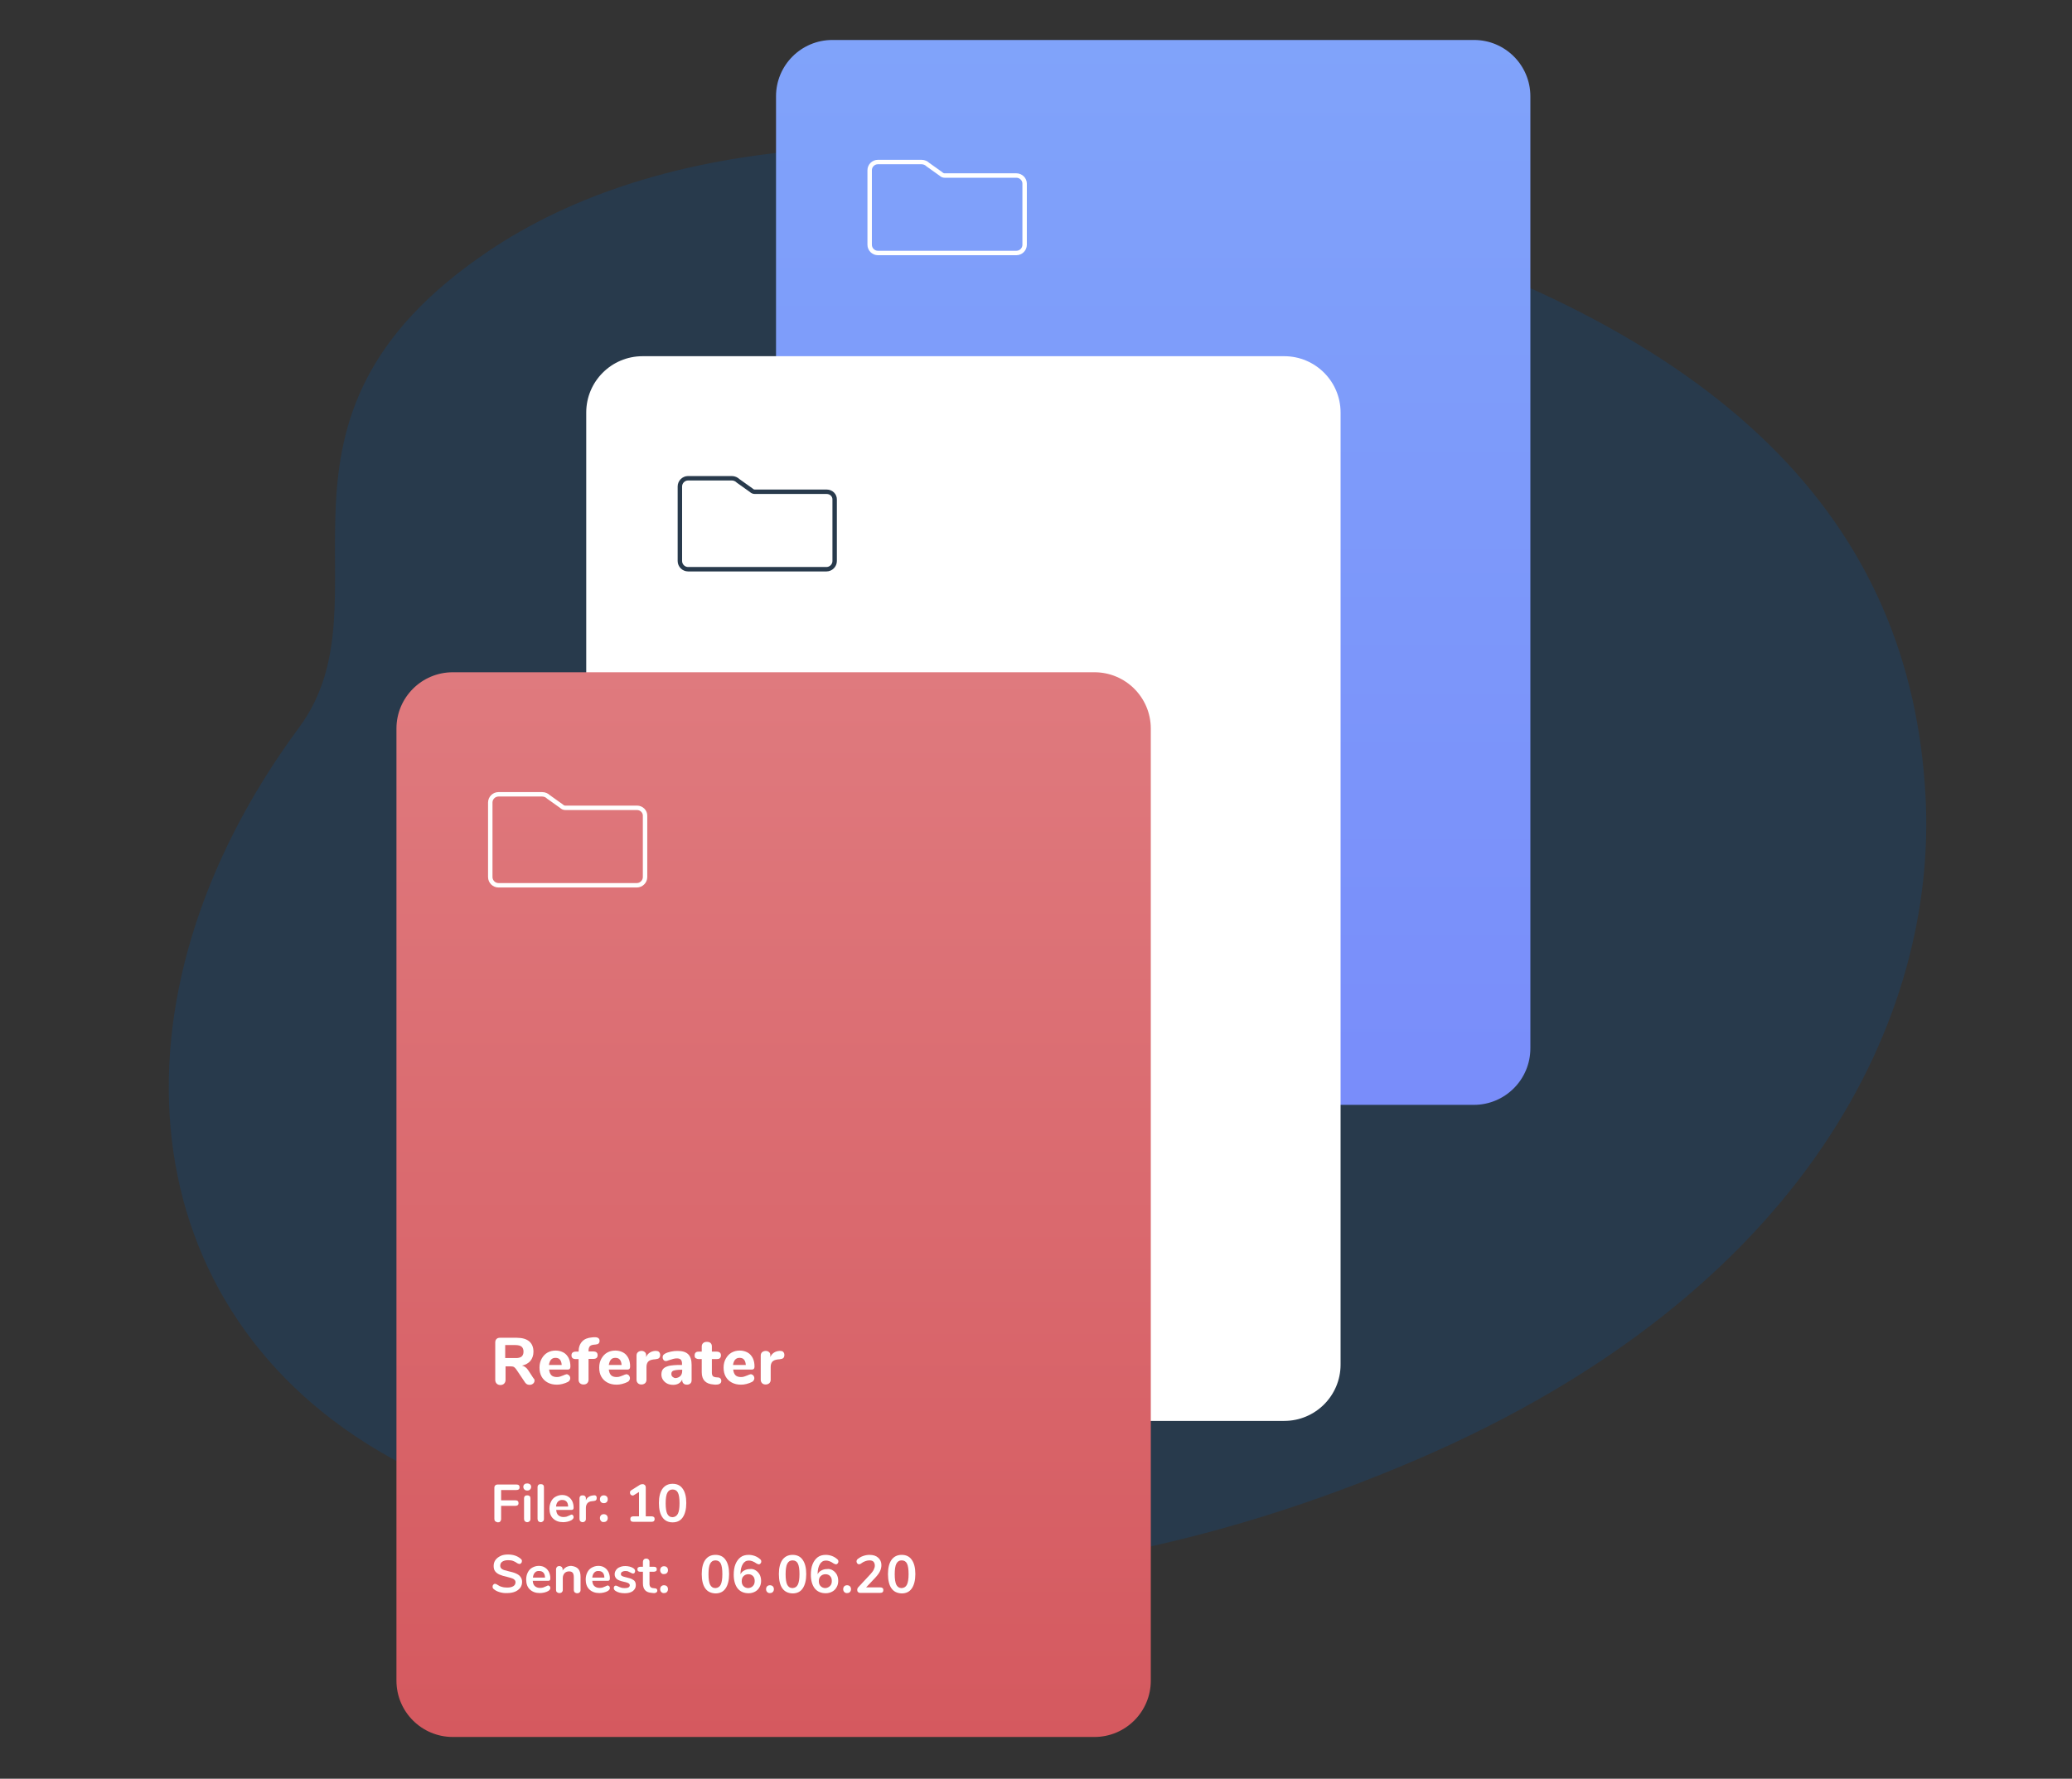<?xml version="1.0" encoding="utf-8"?>
<!-- Generator: Adobe Illustrator 23.0.1, SVG Export Plug-In . SVG Version: 6.00 Build 0)  -->
<svg version="1.1" id="Layer" xmlns="http://www.w3.org/2000/svg" xmlns:xlink="http://www.w3.org/1999/xlink" x="0px" y="0px"
	 viewBox="0 0 1166 1001.2" style="enable-background:new 0 0 1166 1001.2;" xml:space="preserve">
<rect x="0" y="0" width="1166" height="1001.2" fill="#333333" stroke="none"/>
<style type="text/css">
	.st0{fill:#283A4C;}
	.st1{fill:url(#SVGID_1_);}
	.st2{fill:none;stroke:#FFFFFF;stroke-width:2.497;stroke-miterlimit:10;}
	.st3{fill:#FFFFFF;}
	.st4{fill:none;stroke:#283A4C;stroke-width:2.497;stroke-miterlimit:10;}
	.st5{fill:url(#SVGID_2_);}
</style>
<title>3</title>
<path class="st0" d="M274.8,141.4C134.3,236.1,222,337,168.3,409.5c-113,152.8-95.1,329.7,51.6,411.1
	c141.5,78.6,347.1,99.8,577.1,1.1c220.8-94.8,293.1-250.4,286.6-373.1c-8-153.2-110.6-265.5-348.5-330.9
	C522.3,59.3,368.5,78.2,274.8,141.4z"/>
<linearGradient id="SVGID_1_" gradientUnits="userSpaceOnUse" x1="648.885" y1="621.857" x2="648.885" y2="22.487">
	<stop  offset="0" style="stop-color:#798DFA"/>
	<stop  offset="1" style="stop-color:#80A3FA"/>
</linearGradient>
<path class="st1" d="M829.4,621.9H468.4c-17.5,0-31.7-14.2-31.7-31.7V54.2c0-17.5,14.2-31.7,31.7-31.7h361.1
	c17.5,0,31.7,14.2,31.7,31.7v535.9C861.2,607.6,847,621.9,829.4,621.9z"/>
<path class="st2" d="M572,98.8h-40.4c-0.8,0-1.5-0.3-2.1-0.9l-7.3-5.2c-0.9-0.9-2.2-1.5-3.6-1.5h-24.6c-2.5,0-4.6,2.1-4.6,4.6v42
	c0,2.5,2.1,4.6,4.6,4.6H572c2.5,0,4.6-2.1,4.6-4.6v-34.5C576.6,100.9,574.5,98.8,572,98.8z"/>
<g>
	<path class="st3" d="M514.3,421.2c0,0.7-0.3,1.3-0.8,1.7c-0.6,0.4-1.2,0.7-2,0.7c-0.5,0-0.9-0.1-1.4-0.3c-0.4-0.2-0.8-0.6-1.1-1
		l-4.9-7.3c-0.4-0.6-0.9-1.1-1.3-1.4c-0.5-0.3-1.1-0.4-1.8-0.4h-3v7.6c0,0.9-0.3,1.6-0.8,2.1c-0.5,0.5-1.2,0.8-2.1,0.8
		c-0.9,0-1.6-0.3-2.1-0.8c-0.5-0.5-0.8-1.2-0.8-2.1v-21c0-0.9,0.2-1.5,0.7-2c0.5-0.5,1.1-0.7,2-0.7h9.4c3.1,0,5.4,0.7,7,2
		c1.6,1.4,2.4,3.3,2.4,5.9c0,2-0.6,3.7-1.7,5.1c-1.1,1.3-2.7,2.2-4.8,2.7c0.7,0.1,1.4,0.4,2,0.9c0.6,0.4,1.2,1.1,1.7,1.9l2.8,4.3
		C514.1,420.2,514.3,420.7,514.3,421.2z M507,407.8c0.7-0.6,1.1-1.5,1.1-2.8c0-1.3-0.4-2.2-1.1-2.8c-0.7-0.6-2-0.9-3.6-0.9h-5.6v7.3
		h5.6C505,408.6,506.3,408.3,507,407.8z"/>
	<path class="st3" d="M533.9,418.4c0.3,0.4,0.5,0.9,0.5,1.5c0,0.4-0.1,0.8-0.4,1.2c-0.2,0.4-0.6,0.7-1,0.9c-0.8,0.4-1.8,0.8-3,1.1
		c-1.1,0.3-2.2,0.4-3.1,0.4c-2,0-3.7-0.4-5.2-1.2c-1.5-0.8-2.6-1.9-3.4-3.3c-0.8-1.4-1.2-3.1-1.2-5.1c0-1.9,0.4-3.5,1.2-5
		c0.8-1.4,1.8-2.6,3.2-3.4c1.4-0.8,2.9-1.2,4.7-1.2c1.7,0,3.1,0.4,4.4,1.1c1.3,0.7,2.2,1.8,2.9,3.1c0.7,1.4,1,3,1,4.8
		c0,0.5-0.1,1-0.4,1.3s-0.6,0.4-1.1,0.4h-10.5c0.2,1.5,0.6,2.5,1.3,3.2c0.7,0.7,1.8,1,3.1,1c0.7,0,1.4-0.1,1.9-0.3
		c0.6-0.2,1.2-0.4,1.9-0.7c0.3-0.1,0.7-0.3,1-0.4c0.3-0.1,0.6-0.2,0.9-0.2C533.2,417.8,533.6,418,533.9,418.4z M523.6,409.4
		c-0.6,0.7-1,1.7-1.2,3h7.2c-0.1-1.3-0.4-2.3-1-3c-0.6-0.7-1.4-1-2.5-1S524.3,408.7,523.6,409.4z"/>
	<path class="st3" d="M555.9,405.3c0.5,0.5,0.8,1.1,0.8,1.9v14.1c0,3-0.9,5.2-2.6,6.7c-1.7,1.5-4.2,2.3-7.6,2.3
		c-2.8,0-5.1-0.5-6.9-1.5c-0.4-0.2-0.8-0.6-1-0.9c-0.2-0.4-0.4-0.8-0.4-1.2c0-0.6,0.1-1.1,0.4-1.5c0.3-0.4,0.7-0.6,1.2-0.6
		c0.3,0,0.6,0.1,1,0.2s0.8,0.2,1.2,0.4c0.8,0.3,1.5,0.5,2.2,0.7c0.7,0.2,1.4,0.3,2.2,0.3c1.6,0,2.8-0.4,3.6-1.1
		c0.8-0.7,1.2-1.8,1.2-3.3v-2c-0.5,0.9-1.3,1.7-2.4,2.2c-1,0.5-2.2,0.8-3.5,0.8c-1.6,0-3-0.4-4.3-1.1c-1.2-0.7-2.2-1.8-2.9-3.2
		c-0.7-1.4-1-3-1-4.8c0-1.8,0.3-3.4,1-4.8c0.7-1.4,1.7-2.5,2.9-3.2c1.2-0.8,2.7-1.1,4.3-1.1c1.3,0,2.4,0.3,3.5,0.8
		c1,0.5,1.8,1.3,2.4,2.2v-0.4c0-0.8,0.3-1.4,0.8-1.9c0.5-0.5,1.2-0.7,2-0.7C554.7,404.5,555.4,404.8,555.9,405.3z M549.9,417.2
		c0.7-0.8,1.1-2,1.1-3.6c0-1.5-0.4-2.7-1.1-3.6c-0.7-0.9-1.8-1.3-3.1-1.3c-1.3,0-2.4,0.4-3.1,1.3c-0.7,0.9-1.1,2.1-1.1,3.6
		c0,1.5,0.4,2.7,1.1,3.6c0.7,0.8,1.8,1.3,3.1,1.3C548.2,418.5,549.2,418.1,549.9,417.2z"/>
	<path class="st3" d="M577.4,406.4c1.1,1.3,1.6,3.2,1.6,5.8v8.7c0,0.8-0.3,1.5-0.8,1.9c-0.5,0.5-1.2,0.7-2.1,0.7
		c-0.9,0-1.6-0.2-2.1-0.7c-0.5-0.5-0.7-1.1-0.7-1.9v-8.4c0-1.2-0.2-2.2-0.7-2.7c-0.5-0.6-1.2-0.9-2.2-0.9c-1.2,0-2.1,0.4-2.8,1.1
		c-0.7,0.7-1.1,1.7-1.1,3v7.9c0,0.8-0.2,1.5-0.7,1.9c-0.5,0.5-1.2,0.7-2.1,0.7c-0.9,0-1.6-0.2-2.1-0.7c-0.5-0.5-0.8-1.1-0.8-1.9
		v-13.7c0-0.8,0.3-1.4,0.8-1.9c0.5-0.5,1.2-0.7,2.1-0.7c0.8,0,1.4,0.2,1.9,0.7c0.5,0.5,0.7,1.1,0.7,1.8v0.5c0.6-1,1.5-1.8,2.5-2.3
		c1-0.5,2.2-0.8,3.5-0.8C574.7,404.5,576.4,405.1,577.4,406.4z"/>
	<path class="st3" d="M586.3,423.2c-1.1-0.2-2.1-0.6-3-1.2c-0.4-0.2-0.7-0.5-0.9-0.9c-0.2-0.4-0.3-0.8-0.3-1.3
		c0-0.6,0.2-1.1,0.5-1.4c0.3-0.4,0.7-0.6,1.2-0.6c0.3,0,0.6,0.1,1,0.2c0.3,0.1,0.7,0.2,1,0.4c0.7,0.3,1.4,0.6,2.1,0.8
		c0.7,0.2,1.5,0.3,2.5,0.3c0.9,0,1.6-0.1,2-0.4c0.5-0.3,0.7-0.6,0.7-1.1c0-0.3-0.1-0.6-0.3-0.8c-0.2-0.2-0.6-0.4-1.2-0.6
		c-0.6-0.2-1.5-0.4-2.7-0.6c-2.2-0.4-3.8-1.1-4.8-1.9c-1-0.8-1.5-2-1.5-3.6c0-1.1,0.3-2.1,1-3c0.7-0.9,1.6-1.6,2.8-2.1
		c1.2-0.5,2.5-0.8,4-0.8c1.1,0,2.1,0.1,3.1,0.4c1,0.3,1.9,0.7,2.7,1.2c0.8,0.5,1.2,1.2,1.2,2.1c0,0.6-0.2,1.1-0.5,1.5
		c-0.3,0.4-0.7,0.6-1.2,0.6c-0.6,0-1.3-0.2-2.1-0.7c-0.6-0.3-1.2-0.6-1.7-0.7c-0.5-0.2-1.1-0.2-1.8-0.2c-0.8,0-1.4,0.1-1.8,0.4
		c-0.4,0.3-0.7,0.7-0.7,1.2c0,0.5,0.3,0.9,0.8,1.2c0.5,0.3,1.5,0.5,3,0.8c1.7,0.3,3,0.7,3.9,1.2c0.9,0.5,1.6,1,2.1,1.7
		c0.4,0.7,0.6,1.6,0.6,2.7c0,1.8-0.7,3.2-2.2,4.2c-1.5,1-3.4,1.6-5.9,1.6C588.7,423.6,587.4,423.5,586.3,423.2z"/>
	<path class="st3" d="M619.7,420.8c0,0.7-0.3,1.3-0.8,1.9s-1.1,0.8-1.8,0.8c-0.6,0-1.2-0.3-1.8-0.8l-8.2-7.6v5.7
		c0,0.9-0.3,1.5-0.8,2c-0.5,0.4-1.2,0.7-2,0.7c-0.8,0-1.5-0.2-2-0.7c-0.5-0.4-0.8-1.1-0.8-2v-21.5c0-0.9,0.3-1.5,0.8-2
		c0.5-0.4,1.2-0.7,2-0.7c0.8,0,1.5,0.2,2,0.7c0.5,0.4,0.8,1.1,0.8,2v13.4l7.5-7.4c0.5-0.5,1.2-0.8,1.8-0.8c0.7,0,1.3,0.3,1.8,0.8
		c0.5,0.5,0.8,1.1,0.8,1.8c0,0.6-0.3,1.3-0.9,1.8l-5,4.8l5.6,5.2C619.4,419.5,619.7,420.1,619.7,420.8z"/>
	<path class="st3" d="M636.7,406.4c1.3,1.3,1.9,3.3,1.9,6v8.5c0,0.8-0.2,1.5-0.7,1.9c-0.5,0.5-1.1,0.7-2,0.7c-0.8,0-1.4-0.2-1.9-0.7
		c-0.5-0.5-0.7-1.1-0.7-1.9v-0.3c-0.4,0.9-1,1.6-1.9,2.2s-1.9,0.8-3.1,0.8c-1.2,0-2.4-0.2-3.4-0.7c-1-0.5-1.8-1.2-2.4-2.1
		s-0.9-1.9-0.9-3c0-1.3,0.3-2.4,1-3.2c0.7-0.8,1.8-1.3,3.3-1.7c1.5-0.3,3.6-0.5,6.3-0.5h1v-0.7c0-1-0.2-1.8-0.7-2.3
		c-0.5-0.5-1.2-0.7-2.3-0.7c-1.1,0-2.6,0.4-4.6,1.1c-0.6,0.3-1.1,0.4-1.5,0.4c-0.5,0-1-0.2-1.3-0.6c-0.3-0.4-0.5-0.9-0.5-1.5
		c0-0.5,0.1-0.9,0.3-1.2c0.2-0.3,0.6-0.6,1.1-0.9c0.9-0.5,1.9-0.8,3.2-1.1c1.3-0.3,2.5-0.4,3.7-0.4
		C633.4,404.5,635.4,405.1,636.7,406.4z M632.2,418.6c0.7-0.7,1-1.7,1-2.9v-0.6h-0.6c-2,0-3.4,0.2-4.3,0.5c-0.8,0.3-1.2,0.9-1.2,1.8
		c0,0.7,0.2,1.3,0.7,1.7c0.5,0.4,1,0.7,1.7,0.7C630.7,419.7,631.6,419.4,632.2,418.6z"/>
	<path class="st3" d="M658.5,405.6c1.2,0.8,2.2,1.9,2.9,3.3c0.7,1.4,1,3.1,1,5c0,1.9-0.3,3.6-1,5s-1.6,2.6-2.9,3.4
		c-1.2,0.8-2.6,1.2-4.2,1.2c-1.3,0-2.4-0.3-3.4-0.8c-1-0.5-1.8-1.3-2.4-2.2v0.3c0,0.8-0.2,1.4-0.7,1.9c-0.5,0.5-1.2,0.7-2,0.7
		c-0.8,0-1.5-0.2-2-0.7c-0.5-0.5-0.8-1.1-0.8-1.9v-21.6c0-0.8,0.3-1.4,0.8-1.9c0.5-0.5,1.2-0.7,2.1-0.7c0.8,0,1.5,0.2,2,0.7
		c0.5,0.4,0.7,1,0.7,1.8v8.2c0.5-0.9,1.3-1.6,2.3-2.2c1-0.5,2.1-0.8,3.4-0.8C655.9,404.5,657.3,404.9,658.5,405.6z M655.7,417.9
		c0.7-0.9,1.1-2.3,1.1-4c0-1.7-0.4-3-1.1-3.8c-0.7-0.9-1.7-1.3-3.1-1.3c-1.3,0-2.3,0.5-3.1,1.4c-0.7,0.9-1.1,2.2-1.1,3.9
		c0,1.7,0.4,3,1.1,3.9c0.7,0.9,1.7,1.4,3.1,1.4C653.9,419.3,655,418.8,655.7,417.9z"/>
	<path class="st3" d="M681.8,418.4c0.3,0.4,0.5,0.9,0.5,1.5c0,0.4-0.1,0.8-0.4,1.2c-0.2,0.4-0.6,0.7-1,0.9c-0.8,0.4-1.8,0.8-3,1.1
		c-1.1,0.3-2.2,0.4-3.1,0.4c-2,0-3.7-0.4-5.2-1.2c-1.5-0.8-2.6-1.9-3.4-3.3c-0.8-1.4-1.2-3.1-1.2-5.1c0-1.9,0.4-3.5,1.2-5
		c0.8-1.4,1.8-2.6,3.2-3.4s2.9-1.2,4.7-1.2c1.7,0,3.1,0.4,4.4,1.1c1.3,0.7,2.2,1.8,2.9,3.1c0.7,1.4,1,3,1,4.8c0,0.5-0.1,1-0.4,1.3
		c-0.3,0.3-0.6,0.4-1.1,0.4h-10.5c0.2,1.5,0.6,2.5,1.3,3.2c0.7,0.7,1.8,1,3.1,1c0.7,0,1.4-0.1,1.9-0.3c0.6-0.2,1.2-0.4,1.9-0.7
		c0.3-0.1,0.7-0.3,1-0.4s0.6-0.2,0.9-0.2C681.1,417.8,681.5,418,681.8,418.4z M671.6,409.4c-0.6,0.7-1,1.7-1.2,3h7.2
		c-0.1-1.3-0.4-2.3-1-3c-0.6-0.7-1.4-1-2.5-1C673.1,408.4,672.2,408.7,671.6,409.4z"/>
	<path class="st3" d="M698.6,405.1c0.4,0.4,0.7,1,0.7,1.7c0,0.8-0.2,1.4-0.6,1.8c-0.4,0.4-1.1,0.6-2.1,0.7l-1.1,0.1
		c-1.4,0.1-2.4,0.6-3,1.3c-0.6,0.7-0.9,1.7-0.9,2.9v7.2c0,0.9-0.3,1.5-0.8,2c-0.5,0.4-1.2,0.7-2,0.7c-0.8,0-1.5-0.2-2-0.7
		c-0.5-0.4-0.8-1.1-0.8-2v-13.7c0-0.8,0.3-1.5,0.8-1.9c0.5-0.4,1.2-0.7,2-0.7c0.7,0,1.4,0.2,1.9,0.7c0.5,0.4,0.7,1,0.7,1.8v1
		c0.4-1.1,1.1-1.9,2-2.5c0.9-0.6,1.9-0.9,3-1l0.5,0C697.5,404.5,698.1,404.7,698.6,405.1z"/>
	<path class="st3" d="M492.3,500.4c-0.4-0.4-0.5-0.8-0.5-1.4v-17.5c0-0.6,0.2-1,0.5-1.3c0.3-0.3,0.8-0.5,1.4-0.5h10.5
		c1.2,0,1.8,0.5,1.8,1.6c0,1-0.6,1.5-1.8,1.5h-8.6v5.8h8c1.2,0,1.8,0.5,1.8,1.6c0,1-0.6,1.5-1.8,1.5h-8v7.4c0,0.6-0.2,1-0.5,1.4
		c-0.3,0.4-0.8,0.5-1.4,0.5C493.1,500.9,492.6,500.7,492.3,500.4z"/>
	<path class="st3" d="M508.6,482.6c-0.4-0.4-0.6-0.9-0.6-1.5c0-0.6,0.2-1.1,0.6-1.4c0.4-0.4,0.9-0.5,1.6-0.5c0.7,0,1.2,0.2,1.6,0.5
		c0.4,0.4,0.6,0.8,0.6,1.4c0,0.6-0.2,1.1-0.6,1.5c-0.4,0.4-0.9,0.6-1.6,0.6C509.6,483.1,509,482.9,508.6,482.6z M508.9,500.5
		c-0.3-0.3-0.5-0.8-0.5-1.3v-11.6c0-0.6,0.2-1,0.5-1.3c0.3-0.3,0.8-0.4,1.3-0.4c0.5,0,1,0.1,1.3,0.4c0.4,0.3,0.5,0.7,0.5,1.3v11.6
		c0,0.6-0.2,1-0.5,1.3c-0.4,0.3-0.8,0.5-1.3,0.5C509.7,500.9,509.3,500.8,508.9,500.5z"/>
	<path class="st3" d="M516.5,500.5c-0.3-0.3-0.5-0.8-0.5-1.3v-17.9c0-0.6,0.2-1,0.5-1.3s0.8-0.4,1.3-0.4c0.5,0,1,0.1,1.3,0.4
		c0.4,0.3,0.5,0.7,0.5,1.3v17.9c0,0.6-0.2,1-0.5,1.3c-0.4,0.3-0.8,0.5-1.3,0.5C517.3,500.9,516.9,500.8,516.5,500.5z"/>
	<path class="st3" d="M536,497.1c0.2,0.3,0.3,0.6,0.3,1c0,0.6-0.4,1.1-1.1,1.6c-0.7,0.4-1.4,0.7-2.3,0.9c-0.9,0.2-1.7,0.3-2.5,0.3
		c-2.4,0-4.2-0.7-5.6-2c-1.4-1.4-2.1-3.2-2.1-5.6c0-1.5,0.3-2.8,0.9-4c0.6-1.2,1.4-2.1,2.5-2.7c1.1-0.6,2.3-1,3.7-1
		c1.3,0,2.5,0.3,3.4,0.9c1,0.6,1.7,1.4,2.3,2.5c0.5,1.1,0.8,2.3,0.8,3.7c0,0.9-0.4,1.3-1.1,1.3h-8.8c0.1,1.4,0.5,2.4,1.2,3
		c0.7,0.6,1.6,1,2.9,1c0.6,0,1.2-0.1,1.7-0.2c0.5-0.2,1-0.4,1.7-0.7c0.6-0.3,1-0.5,1.3-0.5C535.5,496.7,535.8,496.8,536,497.1z
		 M527.6,489.3c-0.6,0.6-1,1.6-1.1,2.8h6.8c0-1.2-0.3-2.1-0.9-2.8c-0.6-0.6-1.3-0.9-2.3-0.9C529,488.4,528.2,488.7,527.6,489.3z"/>
	<path class="st3" d="M548.9,486.1c0.3,0.3,0.4,0.6,0.4,1.2c0,0.5-0.1,0.9-0.4,1.2c-0.3,0.3-0.7,0.4-1.4,0.5l-0.9,0.1
		c-1.2,0.1-2,0.5-2.6,1.2c-0.5,0.7-0.8,1.5-0.8,2.5v6.3c0,0.6-0.2,1-0.5,1.3c-0.4,0.3-0.8,0.5-1.3,0.5c-0.5,0-1-0.2-1.3-0.5
		s-0.5-0.8-0.5-1.3v-11.6c0-0.6,0.2-1,0.5-1.3c0.3-0.3,0.8-0.4,1.3-0.4s0.9,0.1,1.3,0.4c0.3,0.3,0.5,0.7,0.5,1.2v1.2
		c0.4-0.9,0.9-1.6,1.7-2c0.7-0.5,1.6-0.7,2.5-0.8l0.4,0C548.2,485.7,548.6,485.9,548.9,486.1z"/>
	<path class="st3" d="M551.7,489.6c-0.4-0.4-0.6-1-0.6-1.6c0-0.6,0.2-1.2,0.6-1.6c0.4-0.4,0.9-0.6,1.6-0.6c0.6,0,1.2,0.2,1.6,0.6
		c0.4,0.4,0.6,0.9,0.6,1.6c0,0.6-0.2,1.2-0.6,1.6c-0.4,0.4-0.9,0.6-1.6,0.6C552.6,490.2,552.1,490,551.7,489.6z M551.7,500.3
		c-0.4-0.4-0.6-1-0.6-1.6c0-0.6,0.2-1.2,0.6-1.6c0.4-0.4,0.9-0.6,1.6-0.6c0.6,0,1.2,0.2,1.6,0.6c0.4,0.4,0.6,1,0.6,1.6
		c0,0.6-0.2,1.2-0.6,1.6c-0.4,0.4-0.9,0.6-1.6,0.6C552.6,500.9,552.1,500.7,551.7,500.3z"/>
	<path class="st3" d="M581.9,499.1c0,1.1-0.6,1.6-1.8,1.6H570c-1.2,0-1.8-0.5-1.8-1.6c0-1,0.6-1.5,1.8-1.5h3.1V484l-2.9,1.8
		c-0.3,0.2-0.5,0.2-0.7,0.2c-0.4,0-0.8-0.2-1.1-0.5c-0.3-0.4-0.4-0.8-0.4-1.2c0-0.6,0.3-1,0.8-1.3l4.6-2.9c0.6-0.4,1.2-0.5,1.7-0.5
		c0.6,0,1,0.2,1.3,0.5c0.3,0.3,0.5,0.8,0.5,1.4v16.2h3.1C581.3,497.6,581.9,498.1,581.9,499.1z"/>
	<path class="st3" d="M586.4,498.2c-1.3-1.8-2-4.5-2-8.1c0-3.5,0.7-6.2,2-8c1.3-1.8,3.2-2.8,5.7-2.8s4.4,0.9,5.7,2.8
		c1.3,1.8,2,4.5,2,8c0,3.5-0.7,6.2-2,8.1c-1.3,1.9-3.2,2.8-5.7,2.8S587.7,500.1,586.4,498.2z M595.1,496.1c0.6-1.2,0.9-3.2,0.9-5.9
		c0-2.7-0.3-4.7-0.9-5.9c-0.6-1.2-1.6-1.8-3-1.8s-2.3,0.6-3,1.9c-0.6,1.2-0.9,3.2-0.9,5.9c0,2.7,0.3,4.7,0.9,5.9
		c0.6,1.2,1.6,1.9,3,1.9S594.4,497.4,595.1,496.1z"/>
	<path class="st3" d="M494.7,540.3c-1.4-0.4-2.5-1-3.3-1.7c-0.5-0.3-0.7-0.8-0.7-1.4c0-0.4,0.1-0.8,0.4-1.1c0.2-0.3,0.5-0.5,0.9-0.5
		c0.4,0,0.8,0.1,1.2,0.4c0.9,0.6,1.8,1.1,2.7,1.3c0.9,0.3,2,0.4,3.1,0.4c1.5,0,2.6-0.3,3.4-0.8s1.2-1.3,1.2-2.2
		c0-0.8-0.4-1.3-1.1-1.8c-0.7-0.4-1.9-0.8-3.6-1.2c-1.8-0.4-3.2-0.8-4.3-1.3c-1.1-0.5-1.9-1.1-2.5-1.9c-0.6-0.8-0.8-1.8-0.8-3
		c0-1.2,0.3-2.3,1-3.3c0.7-1,1.7-1.7,2.9-2.3s2.7-0.8,4.2-0.8c2.9,0,5.2,0.8,7,2.3c0.3,0.2,0.4,0.4,0.6,0.6s0.2,0.5,0.2,0.8
		c0,0.4-0.1,0.8-0.4,1.1c-0.2,0.3-0.5,0.5-0.9,0.5c-0.2,0-0.4,0-0.6-0.1c-0.2-0.1-0.4-0.2-0.7-0.3c-0.8-0.6-1.6-1-2.4-1.3
		c-0.8-0.3-1.7-0.4-2.8-0.4c-1.4,0-2.4,0.3-3.2,0.8c-0.8,0.5-1.2,1.3-1.2,2.3c0,0.8,0.3,1.4,1,1.9s1.9,0.8,3.6,1.2
		c1.8,0.4,3.2,0.8,4.3,1.3c1.1,0.5,2,1.1,2.5,1.9c0.6,0.8,0.9,1.7,0.9,2.8c0,1.2-0.3,2.3-1,3.3c-0.7,0.9-1.7,1.7-2.9,2.2
		c-1.2,0.5-2.7,0.8-4.3,0.8C497.5,541,496.1,540.8,494.7,540.3z"/>
	<path class="st3" d="M523,537.1c0.2,0.3,0.3,0.6,0.3,1c0,0.6-0.4,1.1-1.1,1.6c-0.7,0.4-1.4,0.7-2.3,0.9c-0.9,0.2-1.7,0.3-2.5,0.3
		c-2.4,0-4.2-0.7-5.6-2s-2.1-3.2-2.1-5.6c0-1.5,0.3-2.8,0.9-4c0.6-1.2,1.4-2.1,2.5-2.7c1.1-0.6,2.3-1,3.7-1c1.3,0,2.5,0.3,3.4,0.9
		c1,0.6,1.7,1.4,2.3,2.5c0.5,1.1,0.8,2.3,0.8,3.7c0,0.9-0.4,1.3-1.1,1.3h-8.8c0.1,1.4,0.5,2.4,1.2,3c0.7,0.6,1.6,1,2.9,1
		c0.6,0,1.2-0.1,1.7-0.2c0.5-0.2,1-0.4,1.7-0.7c0.6-0.3,1-0.5,1.3-0.5C522.5,536.7,522.8,536.8,523,537.1z M514.5,529.3
		c-0.6,0.6-1,1.6-1.1,2.8h6.8c0-1.2-0.3-2.1-0.9-2.8c-0.6-0.6-1.3-0.9-2.3-0.9C515.9,528.3,515.1,528.6,514.5,529.3z"/>
	<path class="st3" d="M538.9,527.2c0.9,1,1.3,2.5,1.3,4.5v7.4c0,0.6-0.2,1-0.5,1.3s-0.8,0.5-1.4,0.5c-0.6,0-1-0.2-1.4-0.5
		c-0.3-0.3-0.5-0.8-0.5-1.3v-7.2c0-1.1-0.2-2-0.6-2.5c-0.4-0.5-1.1-0.8-2-0.8c-1.1,0-1.9,0.3-2.6,1c-0.6,0.7-1,1.6-1,2.7v6.7
		c0,0.6-0.2,1-0.5,1.3c-0.3,0.3-0.8,0.5-1.4,0.5c-0.6,0-1-0.2-1.4-0.5s-0.5-0.8-0.5-1.3v-11.6c0-0.5,0.2-0.9,0.5-1.3
		c0.3-0.3,0.8-0.5,1.4-0.5c0.5,0,0.9,0.2,1.3,0.5c0.3,0.3,0.5,0.7,0.5,1.2v0.8c0.5-0.8,1.2-1.4,2-1.9c0.8-0.4,1.8-0.7,2.8-0.7
		C536.7,525.7,538,526.2,538.9,527.2z"/>
	<path class="st3" d="M556.4,537.1c0.2,0.3,0.3,0.6,0.3,1c0,0.6-0.4,1.1-1.1,1.6c-0.7,0.4-1.4,0.7-2.3,0.9c-0.9,0.2-1.7,0.3-2.5,0.3
		c-2.4,0-4.2-0.7-5.6-2s-2.1-3.2-2.1-5.6c0-1.5,0.3-2.8,0.9-4c0.6-1.2,1.4-2.1,2.5-2.7c1.1-0.6,2.3-1,3.7-1c1.3,0,2.5,0.3,3.4,0.9
		c1,0.6,1.7,1.4,2.3,2.5c0.5,1.1,0.8,2.3,0.8,3.7c0,0.9-0.4,1.3-1.1,1.3h-8.8c0.1,1.4,0.5,2.4,1.2,3c0.7,0.6,1.6,1,2.9,1
		c0.6,0,1.2-0.1,1.7-0.2c0.5-0.2,1-0.4,1.7-0.7c0.6-0.3,1-0.5,1.3-0.5C555.9,536.7,556.2,536.8,556.4,537.1z M548,529.3
		c-0.6,0.6-1,1.6-1.1,2.8h6.8c0-1.2-0.3-2.1-0.9-2.8c-0.6-0.6-1.3-0.9-2.3-0.9C549.4,528.3,548.6,528.6,548,529.3z"/>
	<path class="st3" d="M559.9,539.6c-0.6-0.4-1-0.9-1-1.6c0-0.4,0.1-0.7,0.3-1c0.2-0.2,0.5-0.4,0.8-0.4c0.3,0,0.8,0.2,1.4,0.5
		c0.6,0.3,1.2,0.5,1.8,0.7s1.2,0.2,2,0.2c0.8,0,1.5-0.1,2-0.4c0.5-0.3,0.7-0.7,0.7-1.2c0-0.3-0.1-0.6-0.3-0.8
		c-0.2-0.2-0.5-0.4-1-0.6c-0.5-0.2-1.2-0.4-2.2-0.6c-1.8-0.4-3.1-0.9-3.8-1.5c-0.8-0.7-1.2-1.6-1.2-2.7c0-0.9,0.3-1.7,0.8-2.4
		c0.5-0.7,1.2-1.3,2.1-1.6c0.9-0.4,1.9-0.6,3.1-0.6c0.8,0,1.6,0.1,2.4,0.3c0.8,0.2,1.5,0.5,2.1,0.9c0.6,0.4,1,0.9,1,1.6
		c0,0.4-0.1,0.7-0.3,1c-0.2,0.3-0.5,0.4-0.8,0.4c-0.2,0-0.4,0-0.6-0.1s-0.5-0.2-0.8-0.4c-0.6-0.3-1.1-0.5-1.5-0.7
		c-0.4-0.2-0.9-0.2-1.6-0.2c-0.7,0-1.3,0.2-1.8,0.5c-0.4,0.3-0.6,0.7-0.6,1.2c0,0.5,0.2,0.9,0.7,1.1c0.4,0.3,1.3,0.5,2.5,0.8
		c1.3,0.3,2.4,0.6,3.1,1c0.8,0.4,1.3,0.8,1.6,1.3s0.5,1.2,0.5,2.1c0,1.4-0.6,2.4-1.7,3.3c-1.1,0.8-2.6,1.2-4.5,1.2
		C563,540.9,561.3,540.5,559.9,539.6z"/>
	<path class="st3" d="M583.4,539.4c0,0.5-0.2,0.8-0.6,1.1c-0.4,0.2-0.9,0.4-1.7,0.3l-0.8-0.1c-3.4-0.2-5-2-5-5.4v-6.5h-1.5
		c-0.5,0-1-0.1-1.2-0.4c-0.3-0.2-0.4-0.6-0.4-1c0-0.5,0.1-0.8,0.4-1c0.3-0.2,0.7-0.4,1.2-0.4h1.5v-2.8c0-0.5,0.2-1,0.5-1.3
		c0.3-0.3,0.8-0.5,1.4-0.5c0.6,0,1,0.2,1.3,0.5c0.3,0.3,0.5,0.7,0.5,1.3v2.8h2.5c0.5,0,1,0.1,1.2,0.4c0.3,0.2,0.4,0.6,0.4,1
		c0,0.5-0.1,0.8-0.4,1c-0.3,0.2-0.7,0.4-1.2,0.4H579v6.8c0,1.5,0.7,2.3,2,2.4l0.8,0.1C582.9,538.1,583.4,538.6,583.4,539.4z"/>
	<path class="st3" d="M585.6,529.6c-0.4-0.4-0.6-1-0.6-1.6s0.2-1.2,0.6-1.6c0.4-0.4,0.9-0.6,1.6-0.6s1.2,0.2,1.6,0.6
		c0.4,0.4,0.6,0.9,0.6,1.6s-0.2,1.2-0.6,1.6c-0.4,0.4-0.9,0.6-1.6,0.6S586,530,585.6,529.6z M585.6,540.2c-0.4-0.4-0.6-1-0.6-1.6
		s0.2-1.2,0.6-1.6c0.4-0.4,0.9-0.6,1.6-0.6s1.2,0.2,1.6,0.6c0.4,0.4,0.6,1,0.6,1.6s-0.2,1.2-0.6,1.6c-0.4,0.4-0.9,0.6-1.6,0.6
		S586,540.7,585.6,540.2z"/>
	<path class="st3" d="M610.4,538.2c-1.3-1.8-2-4.5-2-8.1c0-3.5,0.7-6.2,2-8c1.3-1.8,3.2-2.8,5.7-2.8s4.4,0.9,5.7,2.8
		c1.3,1.8,2,4.5,2,8c0,3.5-0.7,6.2-2,8.1c-1.3,1.9-3.2,2.8-5.7,2.8S611.7,540,610.4,538.2z M619.1,536.1c0.6-1.2,0.9-3.2,0.9-5.9
		c0-2.7-0.3-4.7-0.9-5.9s-1.6-1.8-3-1.8s-2.3,0.6-3,1.9c-0.6,1.2-0.9,3.2-0.9,5.9c0,2.7,0.3,4.7,0.9,5.9s1.6,1.9,3,1.9
		S618.5,537.3,619.1,536.1z"/>
	<path class="st3" d="M638.8,528c1,0.6,1.7,1.4,2.3,2.4c0.5,1,0.8,2.2,0.8,3.5c0,1.4-0.3,2.6-0.9,3.6c-0.6,1.1-1.4,1.9-2.5,2.5
		c-1.1,0.6-2.3,0.9-3.6,0.9c-2.7,0-4.7-0.9-6.2-2.7c-1.4-1.8-2.2-4.4-2.2-7.7c0-2.3,0.3-4.3,1-6c0.7-1.7,1.7-3,2.9-3.9
		c1.3-0.9,2.8-1.3,4.5-1.3c1.1,0,2.3,0.2,3.4,0.6c1.1,0.4,2.1,1,2.9,1.7c0.3,0.2,0.4,0.4,0.6,0.6c0.1,0.2,0.2,0.5,0.2,0.8
		c0,0.4-0.1,0.8-0.4,1.1c-0.2,0.3-0.5,0.5-0.9,0.5c-0.2,0-0.4,0-0.6-0.1s-0.4-0.2-0.7-0.3c-1.7-1.2-3.1-1.7-4.4-1.7
		c-1.5,0-2.6,0.7-3.4,2s-1.3,3.2-1.3,5.7c0.5-0.9,1.1-1.6,2.1-2.1c0.9-0.5,1.9-0.8,3.1-0.8C636.7,527.1,637.8,527.4,638.8,528z
		 M637.2,536.8c0.7-0.7,1-1.6,1-2.8c0-1.2-0.3-2.1-1-2.8c-0.7-0.7-1.5-1-2.6-1c-1.1,0-2,0.4-2.7,1.1s-1,1.6-1,2.8
		c0,1.2,0.3,2.1,1,2.8s1.6,1.1,2.7,1.1C635.7,537.9,636.6,537.6,637.2,536.8z"/>
	<path class="st3" d="M645.2,540.2c-0.4-0.4-0.6-1-0.6-1.6s0.2-1.2,0.6-1.6c0.4-0.4,0.9-0.6,1.6-0.6s1.2,0.2,1.6,0.6
		c0.4,0.4,0.6,1,0.6,1.6s-0.2,1.2-0.6,1.6c-0.4,0.4-0.9,0.6-1.6,0.6S645.7,540.7,645.2,540.2z"/>
	<path class="st3" d="M653.8,538.2c-1.3-1.8-2-4.5-2-8.1c0-3.5,0.7-6.2,2-8c1.3-1.8,3.2-2.8,5.7-2.8s4.4,0.9,5.7,2.8
		c1.3,1.8,2,4.5,2,8c0,3.5-0.7,6.2-2,8.1c-1.3,1.9-3.2,2.8-5.7,2.8S655.1,540,653.8,538.2z M662.5,536.1c0.6-1.2,0.9-3.2,0.9-5.9
		c0-2.7-0.3-4.7-0.9-5.9s-1.6-1.8-3-1.8s-2.3,0.6-3,1.9c-0.6,1.2-0.9,3.2-0.9,5.9c0,2.7,0.3,4.7,0.9,5.9s1.6,1.9,3,1.9
		S661.9,537.3,662.5,536.1z"/>
	<path class="st3" d="M682.2,528c1,0.6,1.7,1.4,2.3,2.4c0.5,1,0.8,2.2,0.8,3.5c0,1.4-0.3,2.6-0.9,3.6c-0.6,1.1-1.4,1.9-2.5,2.5
		c-1.1,0.6-2.3,0.9-3.6,0.9c-2.7,0-4.7-0.9-6.2-2.7c-1.4-1.8-2.2-4.4-2.2-7.7c0-2.3,0.3-4.3,1-6c0.7-1.7,1.7-3,2.9-3.9
		c1.3-0.9,2.8-1.3,4.5-1.3c1.1,0,2.3,0.2,3.4,0.6c1.1,0.4,2.1,1,2.9,1.7c0.3,0.2,0.4,0.4,0.6,0.6c0.1,0.2,0.2,0.5,0.2,0.8
		c0,0.4-0.1,0.8-0.4,1.1c-0.2,0.3-0.5,0.5-0.9,0.5c-0.2,0-0.4,0-0.6-0.1s-0.4-0.2-0.7-0.3c-1.7-1.2-3.1-1.7-4.4-1.7
		c-1.5,0-2.6,0.7-3.4,2s-1.3,3.2-1.3,5.7c0.5-0.9,1.1-1.6,2.1-2.1c0.9-0.5,1.9-0.8,3.1-0.8C680.1,527.1,681.2,527.4,682.2,528z
		 M680.6,536.8c0.7-0.7,1-1.6,1-2.8c0-1.2-0.3-2.1-1-2.8c-0.7-0.7-1.5-1-2.6-1c-1.1,0-2,0.4-2.7,1.1s-1,1.6-1,2.8
		c0,1.2,0.3,2.1,1,2.8s1.6,1.1,2.7,1.1C679.1,537.9,680,537.6,680.6,536.8z"/>
	<path class="st3" d="M688.6,540.2c-0.4-0.4-0.6-1-0.6-1.6s0.2-1.2,0.6-1.6c0.4-0.4,0.9-0.6,1.6-0.6s1.2,0.2,1.6,0.6
		c0.4,0.4,0.6,1,0.6,1.6s-0.2,1.2-0.6,1.6c-0.4,0.4-0.9,0.6-1.6,0.6S689.1,540.7,688.6,540.2z"/>
	<path class="st3" d="M710.8,539.1c0,1.1-0.6,1.6-1.8,1.6h-10.1c-1.2,0-1.8-0.5-1.8-1.6c0-1,0.6-1.5,1.8-1.5h3.1v-13.7l-2.9,1.8
		c-0.3,0.2-0.5,0.2-0.8,0.2c-0.4,0-0.8-0.2-1.1-0.5c-0.3-0.4-0.4-0.8-0.4-1.2c0-0.6,0.3-1,0.8-1.3l4.6-2.9c0.6-0.4,1.2-0.5,1.7-0.5
		c0.6,0,1,0.2,1.3,0.5c0.3,0.3,0.5,0.8,0.5,1.4v16.2h3.1C710.2,537.6,710.8,538.1,710.8,539.1z"/>
	<path class="st3" d="M726.4,522c1.4,1.8,2.2,4.4,2.2,7.7c0,2.3-0.3,4.3-1,6c-0.7,1.7-1.7,3-2.9,3.9c-1.3,0.9-2.8,1.3-4.5,1.3
		c-1.1,0-2.3-0.2-3.4-0.6c-1.1-0.4-2.1-1-2.9-1.7c-0.3-0.2-0.4-0.4-0.6-0.6c-0.1-0.2-0.2-0.5-0.2-0.8c0-0.4,0.1-0.8,0.4-1.1
		s0.5-0.5,0.9-0.5c0.2,0,0.4,0,0.6,0.1c0.2,0.1,0.4,0.2,0.7,0.3c1.7,1.2,3.1,1.7,4.4,1.7c1.5,0,2.6-0.7,3.4-2s1.3-3.2,1.3-5.7
		c-0.5,0.9-1.1,1.6-2.1,2.1c-0.9,0.5-1.9,0.8-3.1,0.8c-1.3,0-2.4-0.3-3.4-0.9c-1-0.6-1.7-1.4-2.3-2.4c-0.5-1-0.8-2.2-0.8-3.5
		c0-1.4,0.3-2.6,0.9-3.6c0.6-1.1,1.4-1.9,2.5-2.5c1.1-0.6,2.3-0.9,3.6-0.9C722.9,519.3,725,520.2,726.4,522z M723.2,529
		c0.7-0.7,1-1.6,1-2.8c0-1.2-0.3-2.1-1-2.8c-0.7-0.7-1.6-1.1-2.7-1.1c-1.1,0-2,0.4-2.6,1.1s-1,1.6-1,2.8c0,1.2,0.3,2.1,1,2.8
		s1.5,1,2.6,1C721.6,530.1,722.5,529.7,723.2,529z"/>
</g>
<path class="st3" d="M722.7,799.8H361.6c-17.5,0-31.7-14.2-31.7-31.7V232.2c0-17.5,14.2-31.7,31.7-31.7h361.1
	c17.5,0,31.7,14.2,31.7,31.7v535.9C754.4,785.6,740.2,799.8,722.7,799.8z"/>
<path class="st4" d="M465.2,276.8h-40.4c-0.8,0-1.5-0.3-2.1-0.9l-7.3-5.2c-0.9-0.9-2.2-1.5-3.6-1.5h-24.6c-2.5,0-4.6,2.1-4.6,4.6v42
	c0,2.5,2.1,4.6,4.6,4.6h77.9c2.5,0,4.6-2.1,4.6-4.6v-34.5C469.8,278.8,467.8,276.8,465.2,276.8z"/>
<g>
	<path class="st3" d="M386,600.5c-0.5-0.5-0.7-1.1-0.7-2v-21c0-0.9,0.3-1.6,0.8-2.1c0.5-0.5,1.2-0.8,2.1-0.8c0.9,0,1.6,0.3,2.1,0.8
		c0.5,0.5,0.8,1.2,0.8,2.1v19h9.6c1.8,0,2.7,0.8,2.7,2.4c0,1.6-0.9,2.4-2.7,2.4h-12.7C387.2,601.3,386.5,601,386,600.5z"/>
	<path class="st3" d="M409.5,600.4c-1.5-0.8-2.6-1.9-3.4-3.3c-0.8-1.4-1.2-3.1-1.2-5.1s0.4-3.6,1.2-5.1c0.8-1.4,1.9-2.5,3.4-3.3
		c1.5-0.8,3.2-1.2,5.1-1.2c1.9,0,3.7,0.4,5.1,1.2c1.5,0.8,2.6,1.9,3.4,3.3c0.8,1.4,1.2,3.1,1.2,5.1s-0.4,3.6-1.2,5.1
		c-0.8,1.4-1.9,2.5-3.4,3.3c-1.5,0.8-3.2,1.2-5.1,1.2C412.7,601.6,411,601.2,409.5,600.4z M418.7,592c0-1.8-0.4-3.1-1.1-4
		s-1.7-1.3-3.1-1.3c-2.7,0-4.1,1.8-4.1,5.3s1.4,5.3,4.1,5.3S418.7,595.5,418.7,592z"/>
	<path class="st3" d="M445.8,583.2c0.5,0.5,0.8,1.1,0.8,1.9v14.1c0,3-0.9,5.2-2.6,6.7c-1.7,1.5-4.2,2.3-7.6,2.3
		c-2.8,0-5.1-0.5-6.9-1.5c-0.4-0.2-0.8-0.6-1-0.9c-0.2-0.4-0.4-0.8-0.4-1.2c0-0.6,0.1-1.1,0.4-1.5s0.7-0.6,1.2-0.6
		c0.3,0,0.6,0.1,1,0.2s0.8,0.2,1.2,0.4c0.8,0.3,1.5,0.5,2.2,0.7s1.4,0.3,2.2,0.3c1.6,0,2.8-0.4,3.6-1.1c0.8-0.7,1.2-1.8,1.2-3.3v-2
		c-0.5,1-1.3,1.7-2.4,2.2c-1,0.5-2.2,0.8-3.5,0.8c-1.6,0-3-0.4-4.3-1.1c-1.2-0.7-2.2-1.8-2.9-3.2c-0.7-1.4-1-3-1-4.8
		c0-1.8,0.3-3.4,1-4.8c0.7-1.4,1.7-2.5,2.9-3.2c1.2-0.8,2.7-1.1,4.3-1.1c1.3,0,2.4,0.3,3.5,0.8c1,0.5,1.8,1.3,2.4,2.2v-0.4
		c0-0.8,0.3-1.4,0.8-1.9c0.5-0.5,1.2-0.7,2-0.7C444.6,582.5,445.3,582.7,445.8,583.2z M439.9,595.1c0.7-0.8,1.1-2,1.1-3.6
		c0-1.5-0.4-2.7-1.1-3.6c-0.7-0.9-1.8-1.3-3.1-1.3c-1.3,0-2.4,0.4-3.1,1.3s-1.1,2.1-1.1,3.6c0,1.5,0.4,2.7,1.1,3.6
		c0.7,0.8,1.8,1.3,3.1,1.3C438.1,596.4,439.1,596,439.9,595.1z"/>
	<path class="st3" d="M454.6,600.4c-1.5-0.8-2.6-1.9-3.4-3.3c-0.8-1.4-1.2-3.1-1.2-5.1s0.4-3.6,1.2-5.1c0.8-1.4,1.9-2.5,3.4-3.3
		c1.5-0.8,3.2-1.2,5.1-1.2c1.9,0,3.7,0.4,5.1,1.2c1.5,0.8,2.6,1.9,3.4,3.3c0.8,1.4,1.2,3.1,1.2,5.1s-0.4,3.6-1.2,5.1
		c-0.8,1.4-1.9,2.5-3.4,3.3c-1.5,0.8-3.2,1.2-5.1,1.2C457.8,601.6,456.1,601.2,454.6,600.4z M463.9,592c0-1.8-0.4-3.1-1.1-4
		s-1.7-1.3-3.1-1.3c-2.7,0-4.1,1.8-4.1,5.3s1.4,5.3,4.1,5.3S463.9,595.5,463.9,592z"/>
	<path class="st3" d="M507.1,599.3c0,0.6-0.2,1.1-0.7,1.6c-0.5,0.5-1,0.7-1.6,0.7c-0.6,0-1.2-0.2-1.6-0.7l-2.9-2.7
		c-1.2,1.1-2.5,1.9-4,2.5c-1.4,0.6-2.9,0.9-4.5,0.9c-1.8,0-3.4-0.3-4.8-0.9c-1.4-0.6-2.5-1.5-3.3-2.6s-1.2-2.4-1.2-3.8
		c0-1.6,0.4-3,1.3-4.2c0.8-1.2,2.2-2.3,4-3.4c-0.9-0.9-1.6-1.9-2-2.8c-0.4-0.9-0.6-1.8-0.6-2.8c0-1.3,0.3-2.4,1-3.4
		c0.6-1,1.6-1.7,2.7-2.3c1.2-0.5,2.5-0.8,4-0.8c2.1,0,3.8,0.5,5.1,1.6c1.2,1.1,1.9,2.5,1.9,4.4c0,1.3-0.4,2.6-1.1,3.6
		c-0.7,1.1-1.9,2.1-3.5,3l4.6,4.3c0.7-1.4,1.1-2.9,1.3-4.5c0.1-0.7,0.3-1.3,0.8-1.7c0.5-0.4,1-0.6,1.6-0.6c0.7,0,1.2,0.2,1.7,0.7
		c0.4,0.4,0.6,1.1,0.5,1.8c-0.2,2.7-1.1,5.2-2.5,7.5l3.3,3C506.8,598.2,507.1,598.7,507.1,599.3z M497,595.2l-6.3-5.8
		c-1.9,1.1-2.8,2.6-2.8,4.4c0,1.1,0.4,1.9,1.1,2.5c0.7,0.6,1.7,0.9,3,0.9C493.8,597.2,495.4,596.6,497,595.2z M490.9,579.1
		c-0.5,0.5-0.7,1.1-0.7,2c0,0.5,0.1,1,0.4,1.5c0.3,0.5,0.8,1.1,1.5,1.8c1.1-0.6,1.9-1.2,2.4-1.8c0.5-0.6,0.7-1.2,0.7-1.9
		c0-0.7-0.2-1.3-0.7-1.8c-0.4-0.4-1-0.7-1.7-0.7C492,578.3,491.4,578.6,490.9,579.1z"/>
	<path class="st3" d="M542.3,587.3c0.4,0.4,0.6,0.9,0.6,1.6v7.3c0,1-0.1,1.8-0.2,2.3c-0.2,0.5-0.4,1-0.8,1.3c-0.4,0.3-1,0.6-1.8,0.8
		c-1,0.3-2.1,0.5-3.4,0.7c-1.3,0.2-2.5,0.3-3.6,0.3c-2.8,0-5.2-0.5-7.3-1.6c-2-1.1-3.6-2.6-4.7-4.7c-1.1-2-1.6-4.5-1.6-7.2
		c0-2.7,0.5-5.1,1.6-7.2c1.1-2,2.6-3.6,4.7-4.7c2-1.1,4.4-1.6,7.1-1.6c3.5,0,6.3,0.9,8.6,2.7c0.4,0.3,0.6,0.6,0.8,0.9
		s0.2,0.7,0.2,1.1c0,0.6-0.2,1.2-0.5,1.7c-0.4,0.5-0.8,0.7-1.3,0.7c-0.3,0-0.6,0-0.9-0.1c-0.3-0.1-0.6-0.3-1-0.5
		c-1-0.6-2-1.1-2.9-1.4c-0.9-0.3-1.8-0.4-2.9-0.4c-5.1,0-7.6,3-7.6,8.9c0,3,0.7,5.3,2,6.8c1.3,1.5,3.3,2.2,6,2.2
		c1.4,0,2.9-0.2,4.3-0.6v-5.8h-3.4c-0.7,0-1.3-0.2-1.7-0.5c-0.4-0.3-0.6-0.8-0.6-1.5s0.2-1.1,0.6-1.5c0.4-0.3,1-0.5,1.7-0.5h6.4
		C541.3,586.7,541.9,586.9,542.3,587.3z"/>
	<path class="st3" d="M560.1,583c0.4,0.4,0.7,1,0.7,1.7c0,0.8-0.2,1.4-0.6,1.8c-0.4,0.4-1.1,0.6-2.1,0.7l-1.1,0.1
		c-1.4,0.2-2.4,0.6-3,1.3c-0.6,0.7-0.9,1.7-0.9,2.9v7.2c0,0.9-0.3,1.5-0.8,2c-0.5,0.4-1.2,0.7-2,0.7c-0.8,0-1.5-0.2-2-0.7
		c-0.5-0.5-0.8-1.1-0.8-2v-13.7c0-0.8,0.3-1.5,0.8-1.9c0.5-0.4,1.2-0.7,2-0.7c0.7,0,1.4,0.2,1.9,0.7c0.5,0.4,0.7,1,0.7,1.8v1
		c0.4-1.1,1.1-1.9,2-2.5s1.9-0.9,3-1l0.5,0C559.1,582.4,559.7,582.6,560.1,583z"/>
	<path class="st3" d="M576.7,584.4c1.3,1.3,1.9,3.3,1.9,6v8.5c0,0.8-0.2,1.5-0.7,1.9c-0.5,0.5-1.1,0.7-2,0.7c-0.8,0-1.4-0.2-1.9-0.7
		c-0.5-0.5-0.7-1.1-0.7-1.9v-0.3c-0.4,0.9-1,1.6-1.9,2.2c-0.9,0.5-1.9,0.8-3.1,0.8c-1.2,0-2.4-0.2-3.4-0.7c-1-0.5-1.8-1.2-2.4-2.1
		c-0.6-0.9-0.9-1.9-0.9-3c0-1.3,0.3-2.4,1-3.2c0.7-0.8,1.8-1.3,3.3-1.7c1.5-0.3,3.6-0.5,6.3-0.5h1v-0.7c0-1-0.2-1.8-0.7-2.3
		c-0.5-0.5-1.2-0.7-2.3-0.7c-1.1,0-2.6,0.4-4.6,1.1c-0.6,0.3-1.1,0.4-1.5,0.4c-0.5,0-1-0.2-1.3-0.6c-0.3-0.4-0.5-0.9-0.5-1.5
		c0-0.5,0.1-0.9,0.3-1.2c0.2-0.3,0.6-0.6,1.1-0.9c0.9-0.5,1.9-0.8,3.2-1.1c1.3-0.3,2.5-0.4,3.7-0.4
		C573.4,582.4,575.4,583.1,576.7,584.4z M572.2,596.6c0.7-0.7,1-1.7,1-2.9V593h-0.6c-2,0-3.4,0.2-4.3,0.5c-0.8,0.3-1.2,0.9-1.2,1.8
		c0,0.7,0.2,1.3,0.7,1.7c0.5,0.4,1,0.7,1.7,0.7C570.7,597.7,571.5,597.3,572.2,596.6z"/>
	<path class="st3" d="M602,583.4c0.4,0.4,0.6,0.9,0.6,1.6v13.8c0,0.9-0.3,1.5-0.8,2c-0.5,0.4-1.2,0.7-2,0.7c-0.8,0-1.5-0.2-2-0.7
		c-0.5-0.5-0.8-1.1-0.8-2v-11.7h-7v11.7c0,0.9-0.3,1.5-0.8,2c-0.5,0.5-1.2,0.7-2,0.7c-0.8,0-1.5-0.2-2-0.7c-0.5-0.4-0.8-1.1-0.8-2
		v-11.7h-1.5c-1.7,0-2.5-0.7-2.5-2.1c0-1.4,0.8-2.1,2.5-2.1h1.5c0-2.3,0.7-4.2,2-5.6c1.3-1.4,3.1-2.2,5.4-2.4l0.8-0.1
		c0.1,0,0.4,0,0.7,0c1.5,0,2.3,0.7,2.3,2c0,0.6-0.2,1.2-0.5,1.5c-0.4,0.4-0.8,0.6-1.4,0.6l-0.8,0.1c-1,0.1-1.8,0.4-2.2,1
		c-0.5,0.5-0.7,1.3-0.7,2.3v0.6h10.1C600.9,582.9,601.5,583,602,583.4z M597.4,578.7c-0.6-0.5-0.9-1.2-0.9-2.1c0-0.8,0.3-1.5,0.9-2
		c0.6-0.5,1.3-0.8,2.3-0.8s1.8,0.3,2.3,0.8c0.6,0.5,0.9,1.2,0.9,2c0,0.9-0.3,1.6-0.9,2.1c-0.6,0.5-1.4,0.8-2.4,0.8
		C598.8,579.5,598,579.2,597.4,578.7z"/>
	<path class="st3" d="M625.2,598.7c0,0.7-0.3,1.3-0.8,1.9c-0.5,0.5-1.1,0.8-1.8,0.8c-0.6,0-1.2-0.3-1.8-0.8l-8.2-7.6v5.7
		c0,0.9-0.3,1.5-0.8,2c-0.5,0.5-1.2,0.7-2,0.7c-0.8,0-1.5-0.2-2-0.7c-0.5-0.4-0.8-1.1-0.8-2v-21.5c0-0.9,0.3-1.5,0.8-2
		c0.5-0.4,1.2-0.7,2-0.7c0.8,0,1.5,0.2,2,0.7s0.8,1.1,0.8,2v13.4l7.5-7.4c0.5-0.5,1.2-0.8,1.8-0.8c0.7,0,1.3,0.3,1.8,0.8
		s0.8,1.1,0.8,1.8c0,0.6-0.3,1.3-0.9,1.8l-5,4.8l5.6,5.2C624.9,597.4,625.2,598,625.2,598.7z"/>
	<path class="st3" d="M385.5,678.3c-0.4-0.4-0.5-0.8-0.5-1.4v-17.5c0-0.6,0.2-1,0.5-1.3c0.3-0.3,0.8-0.5,1.4-0.5h10.5
		c1.2,0,1.8,0.5,1.8,1.6c0,1-0.6,1.5-1.8,1.5h-8.6v5.8h8c1.2,0,1.8,0.5,1.8,1.6c0,1-0.6,1.5-1.8,1.5h-8v7.4c0,0.6-0.2,1-0.5,1.4
		c-0.3,0.4-0.8,0.5-1.4,0.5C386.3,678.9,385.9,678.7,385.5,678.3z"/>
	<path class="st3" d="M401.9,660.5c-0.4-0.4-0.6-0.9-0.6-1.5c0-0.6,0.2-1.1,0.6-1.4c0.4-0.4,0.9-0.5,1.6-0.5c0.7,0,1.2,0.2,1.6,0.5
		c0.4,0.4,0.6,0.8,0.6,1.4c0,0.6-0.2,1.1-0.6,1.5c-0.4,0.4-0.9,0.6-1.6,0.6C402.8,661,402.3,660.9,401.9,660.5z M402.1,678.4
		c-0.3-0.3-0.5-0.8-0.5-1.3v-11.6c0-0.6,0.2-1,0.5-1.3s0.8-0.4,1.3-0.4c0.5,0,1,0.1,1.3,0.4c0.4,0.3,0.5,0.7,0.5,1.3v11.6
		c0,0.6-0.2,1-0.5,1.3c-0.4,0.3-0.8,0.5-1.3,0.5C402.9,678.9,402.5,678.7,402.1,678.4z"/>
	<path class="st3" d="M409.8,678.4c-0.3-0.3-0.5-0.8-0.5-1.3v-17.9c0-0.6,0.2-1,0.5-1.3s0.8-0.4,1.3-0.4c0.5,0,1,0.1,1.3,0.4
		c0.4,0.3,0.5,0.7,0.5,1.3v17.9c0,0.6-0.2,1-0.5,1.3c-0.4,0.3-0.8,0.5-1.3,0.5C410.6,678.9,410.1,678.7,409.8,678.4z"/>
	<path class="st3" d="M429.3,675c0.2,0.3,0.3,0.6,0.3,1c0,0.6-0.4,1.1-1.1,1.6c-0.7,0.4-1.4,0.7-2.3,0.9c-0.9,0.2-1.7,0.3-2.5,0.3
		c-2.4,0-4.2-0.7-5.6-2s-2.1-3.2-2.1-5.6c0-1.5,0.3-2.8,0.9-4c0.6-1.2,1.4-2.1,2.5-2.7c1.1-0.6,2.3-1,3.7-1c1.3,0,2.5,0.3,3.4,0.9
		c1,0.6,1.7,1.4,2.3,2.5c0.5,1.1,0.8,2.3,0.8,3.7c0,0.9-0.4,1.3-1.1,1.3h-8.8c0.1,1.4,0.5,2.4,1.2,3c0.7,0.6,1.6,1,2.9,1
		c0.6,0,1.2-0.1,1.7-0.2c0.5-0.2,1-0.4,1.7-0.7c0.6-0.3,1-0.5,1.3-0.5C428.8,674.7,429.1,674.8,429.3,675z M420.8,667.3
		c-0.6,0.6-1,1.6-1.1,2.8h6.8c0-1.2-0.3-2.1-0.9-2.8c-0.6-0.6-1.3-0.9-2.3-0.9C422.2,666.3,421.4,666.6,420.8,667.3z"/>
	<path class="st3" d="M442.2,664c0.3,0.3,0.4,0.6,0.4,1.2c0,0.5-0.1,0.9-0.4,1.2c-0.3,0.3-0.7,0.4-1.4,0.5l-0.9,0.1
		c-1.2,0.1-2,0.5-2.6,1.2c-0.5,0.7-0.8,1.5-0.8,2.5v6.3c0,0.6-0.2,1-0.5,1.3c-0.4,0.3-0.8,0.5-1.3,0.5c-0.5,0-1-0.2-1.3-0.5
		c-0.3-0.3-0.5-0.8-0.5-1.3v-11.6c0-0.6,0.2-1,0.5-1.3s0.8-0.4,1.3-0.4s0.9,0.1,1.3,0.4c0.3,0.3,0.5,0.7,0.5,1.2v1.2
		c0.4-0.9,0.9-1.6,1.7-2c0.7-0.5,1.6-0.7,2.5-0.8l0.4,0C441.5,663.7,441.9,663.8,442.2,664z"/>
	<path class="st3" d="M444.9,667.5c-0.4-0.4-0.6-1-0.6-1.6s0.2-1.2,0.6-1.6c0.4-0.4,0.9-0.6,1.6-0.6c0.6,0,1.2,0.2,1.6,0.6
		c0.4,0.4,0.6,0.9,0.6,1.6s-0.2,1.2-0.6,1.6c-0.4,0.4-0.9,0.6-1.6,0.6C445.9,668.2,445.3,668,444.9,667.5z M444.9,678.2
		c-0.4-0.4-0.6-1-0.6-1.6s0.2-1.2,0.6-1.6c0.4-0.4,0.9-0.6,1.6-0.6c0.6,0,1.2,0.2,1.6,0.6c0.4,0.4,0.6,1,0.6,1.6s-0.2,1.2-0.6,1.6
		c-0.4,0.4-0.9,0.6-1.6,0.6C445.9,678.9,445.3,678.6,444.9,678.2z"/>
	<path class="st3" d="M475.2,677.1c0,1.1-0.6,1.6-1.8,1.6h-10.1c-1.2,0-1.8-0.5-1.8-1.6c0-1,0.6-1.5,1.8-1.5h3.1v-13.7l-2.9,1.8
		c-0.3,0.2-0.5,0.2-0.7,0.2c-0.4,0-0.8-0.2-1.1-0.5c-0.3-0.4-0.4-0.8-0.4-1.2c0-0.6,0.3-1,0.8-1.3l4.6-2.9c0.6-0.4,1.2-0.5,1.7-0.5
		c0.6,0,1,0.2,1.3,0.5c0.3,0.3,0.5,0.8,0.5,1.4v16.2h3.1C474.6,675.6,475.2,676.1,475.2,677.1z"/>
	<path class="st3" d="M479.6,676.2c-1.3-1.8-2-4.5-2-8.1c0-3.5,0.7-6.2,2-8c1.3-1.8,3.2-2.8,5.7-2.8c2.5,0,4.4,0.9,5.7,2.8
		c1.3,1.8,2,4.5,2,8c0,3.5-0.7,6.2-2,8.1c-1.3,1.9-3.2,2.8-5.7,2.8C482.8,678.9,480.9,678,479.6,676.2z M488.3,674
		c0.6-1.2,0.9-3.2,0.9-5.9c0-2.7-0.3-4.7-0.9-5.9c-0.6-1.2-1.6-1.8-3-1.8c-1.4,0-2.3,0.6-3,1.9c-0.6,1.2-0.9,3.2-0.9,5.9
		c0,2.7,0.3,4.7,0.9,5.9s1.6,1.9,3,1.9C486.7,675.9,487.7,675.3,488.3,674z"/>
	<path class="st3" d="M387.9,718.3c-1.4-0.4-2.5-1-3.3-1.7c-0.5-0.3-0.7-0.8-0.7-1.4c0-0.4,0.1-0.8,0.4-1.1c0.2-0.3,0.5-0.5,0.9-0.5
		c0.4,0,0.8,0.1,1.2,0.4c0.9,0.6,1.8,1.1,2.7,1.3c0.9,0.3,2,0.4,3.1,0.4c1.5,0,2.6-0.3,3.4-0.8s1.2-1.3,1.2-2.2
		c0-0.8-0.4-1.3-1.1-1.8c-0.7-0.4-1.9-0.8-3.6-1.2c-1.8-0.4-3.2-0.8-4.3-1.3c-1.1-0.5-1.9-1.1-2.5-1.9c-0.6-0.8-0.8-1.8-0.8-3
		c0-1.2,0.3-2.3,1-3.3c0.7-1,1.7-1.7,2.9-2.3s2.7-0.8,4.2-0.8c2.9,0,5.2,0.8,7,2.3c0.3,0.2,0.4,0.4,0.6,0.6s0.2,0.5,0.2,0.8
		c0,0.4-0.1,0.8-0.4,1.1c-0.2,0.3-0.5,0.5-0.9,0.5c-0.2,0-0.4,0-0.6-0.1c-0.2-0.1-0.4-0.2-0.7-0.3c-0.8-0.6-1.6-1-2.4-1.3
		c-0.8-0.3-1.7-0.4-2.8-0.4c-1.4,0-2.4,0.3-3.2,0.8c-0.8,0.5-1.2,1.3-1.2,2.3c0,0.8,0.3,1.4,1,1.9s1.9,0.8,3.6,1.2
		c1.8,0.4,3.2,0.8,4.3,1.3c1.1,0.5,2,1.1,2.5,1.9c0.6,0.8,0.9,1.7,0.9,2.8c0,1.2-0.3,2.3-1,3.3c-0.7,0.9-1.7,1.7-2.9,2.2
		c-1.2,0.5-2.7,0.8-4.3,0.8C390.8,718.9,389.3,718.7,387.9,718.3z"/>
	<path class="st3" d="M416.2,715c0.2,0.3,0.3,0.6,0.3,1c0,0.6-0.4,1.1-1.1,1.6c-0.7,0.4-1.4,0.7-2.3,0.9c-0.9,0.2-1.7,0.3-2.5,0.3
		c-2.4,0-4.2-0.7-5.6-2s-2.1-3.2-2.1-5.6c0-1.5,0.3-2.8,0.9-4c0.6-1.2,1.4-2.1,2.5-2.7c1.1-0.6,2.3-1,3.7-1c1.3,0,2.5,0.3,3.4,0.9
		c1,0.6,1.7,1.4,2.3,2.5c0.5,1.1,0.8,2.3,0.8,3.7c0,0.9-0.4,1.3-1.1,1.3h-8.8c0.1,1.4,0.5,2.4,1.2,3c0.7,0.6,1.6,1,2.9,1
		c0.6,0,1.2-0.1,1.7-0.2c0.5-0.2,1-0.4,1.7-0.7c0.6-0.3,1-0.5,1.3-0.5C415.7,714.6,416,714.7,416.2,715z M407.8,707.2
		c-0.6,0.6-1,1.6-1.1,2.8h6.8c0-1.2-0.3-2.1-0.9-2.8c-0.6-0.6-1.3-0.9-2.3-0.9C409.2,706.3,408.4,706.6,407.8,707.2z"/>
	<path class="st3" d="M432.1,705.1c0.9,1,1.3,2.5,1.3,4.5v7.4c0,0.6-0.2,1-0.5,1.3s-0.8,0.5-1.4,0.5c-0.6,0-1-0.2-1.4-0.5
		c-0.3-0.3-0.5-0.8-0.5-1.3v-7.2c0-1.1-0.2-2-0.6-2.5c-0.4-0.5-1.1-0.8-2-0.8c-1.1,0-1.9,0.3-2.6,1c-0.6,0.7-1,1.6-1,2.7v6.7
		c0,0.6-0.2,1-0.5,1.3c-0.3,0.3-0.8,0.5-1.4,0.5c-0.6,0-1-0.2-1.4-0.5s-0.5-0.8-0.5-1.3v-11.6c0-0.5,0.2-0.9,0.5-1.3
		c0.3-0.3,0.8-0.5,1.4-0.5c0.5,0,0.9,0.2,1.3,0.5c0.3,0.3,0.5,0.7,0.5,1.2v0.8c0.5-0.8,1.2-1.4,2-1.9c0.8-0.4,1.8-0.7,2.8-0.7
		C430,703.6,431.3,704.1,432.1,705.1z"/>
	<path class="st3" d="M449.6,715c0.2,0.3,0.3,0.6,0.3,1c0,0.6-0.4,1.1-1.1,1.6c-0.7,0.4-1.4,0.7-2.3,0.9c-0.9,0.2-1.7,0.3-2.5,0.3
		c-2.4,0-4.2-0.7-5.6-2s-2.1-3.2-2.1-5.6c0-1.5,0.3-2.8,0.9-4c0.6-1.2,1.4-2.1,2.5-2.7c1.1-0.6,2.3-1,3.7-1c1.3,0,2.5,0.3,3.4,0.9
		c1,0.6,1.7,1.4,2.3,2.5c0.5,1.1,0.8,2.3,0.8,3.7c0,0.9-0.4,1.3-1.1,1.3h-8.8c0.1,1.4,0.5,2.4,1.2,3c0.7,0.6,1.6,1,2.9,1
		c0.6,0,1.2-0.1,1.7-0.2c0.5-0.2,1-0.4,1.7-0.7c0.6-0.3,1-0.5,1.3-0.5C449.2,714.6,449.4,714.7,449.6,715z M441.2,707.2
		c-0.6,0.6-1,1.6-1.1,2.8h6.8c0-1.2-0.3-2.1-0.9-2.8c-0.6-0.6-1.3-0.9-2.3-0.9C442.6,706.3,441.8,706.6,441.2,707.2z"/>
	<path class="st3" d="M453.2,717.6c-0.6-0.4-1-0.9-1-1.6c0-0.4,0.1-0.7,0.3-1c0.2-0.2,0.5-0.4,0.8-0.4c0.3,0,0.8,0.2,1.4,0.5
		c0.6,0.3,1.2,0.5,1.8,0.7s1.2,0.2,2,0.2c0.8,0,1.5-0.1,2-0.4c0.5-0.3,0.7-0.7,0.7-1.2c0-0.3-0.1-0.6-0.3-0.8
		c-0.2-0.2-0.5-0.4-1-0.6c-0.5-0.2-1.2-0.4-2.2-0.6c-1.8-0.4-3.1-0.9-3.8-1.5c-0.8-0.7-1.2-1.6-1.2-2.7c0-0.9,0.3-1.7,0.8-2.4
		c0.5-0.7,1.2-1.3,2.1-1.6c0.9-0.4,1.9-0.6,3.1-0.6c0.8,0,1.6,0.1,2.4,0.3c0.8,0.2,1.5,0.5,2.1,0.9c0.6,0.4,1,0.9,1,1.6
		c0,0.4-0.1,0.7-0.3,1c-0.2,0.3-0.5,0.4-0.8,0.4c-0.2,0-0.4,0-0.6-0.1s-0.5-0.2-0.8-0.4c-0.6-0.3-1.1-0.5-1.5-0.7
		c-0.4-0.2-0.9-0.2-1.6-0.2c-0.7,0-1.3,0.2-1.8,0.5c-0.4,0.3-0.6,0.7-0.6,1.2c0,0.5,0.2,0.9,0.7,1.1c0.4,0.3,1.3,0.5,2.5,0.8
		c1.3,0.3,2.4,0.6,3.1,1c0.8,0.4,1.3,0.8,1.6,1.3s0.5,1.2,0.5,2.1c0,1.4-0.6,2.4-1.7,3.3c-1.1,0.8-2.6,1.2-4.5,1.2
		C456.3,718.9,454.5,718.4,453.2,717.6z"/>
	<path class="st3" d="M476.6,717.4c0,0.5-0.2,0.8-0.6,1.1c-0.4,0.2-0.9,0.4-1.7,0.3l-0.8-0.1c-3.4-0.2-5-2-5-5.4v-6.5H467
		c-0.5,0-1-0.1-1.2-0.4c-0.3-0.2-0.4-0.6-0.4-1c0-0.5,0.1-0.8,0.4-1c0.3-0.2,0.7-0.4,1.2-0.4h1.5v-2.8c0-0.5,0.2-1,0.5-1.3
		c0.3-0.3,0.8-0.5,1.4-0.5c0.6,0,1,0.2,1.3,0.5c0.3,0.3,0.5,0.7,0.5,1.3v2.8h2.5c0.5,0,1,0.1,1.2,0.4c0.3,0.2,0.4,0.6,0.4,1
		c0,0.5-0.1,0.8-0.4,1c-0.3,0.2-0.7,0.4-1.2,0.4h-2.5v6.8c0,1.5,0.7,2.3,2,2.4l0.8,0.1C476.1,716.1,476.6,716.5,476.6,717.4z"/>
	<path class="st3" d="M478.8,707.5c-0.4-0.4-0.6-1-0.6-1.6s0.2-1.2,0.6-1.6c0.4-0.4,0.9-0.6,1.6-0.6c0.6,0,1.2,0.2,1.6,0.6
		c0.4,0.4,0.6,0.9,0.6,1.6s-0.2,1.2-0.6,1.6c-0.4,0.4-0.9,0.6-1.6,0.6C479.8,708.1,479.3,707.9,478.8,707.5z M478.8,718.2
		c-0.4-0.4-0.6-1-0.6-1.6s0.2-1.2,0.6-1.6c0.4-0.4,0.9-0.6,1.6-0.6c0.6,0,1.2,0.2,1.6,0.6c0.4,0.4,0.6,1,0.6,1.6s-0.2,1.2-0.6,1.6
		c-0.4,0.4-0.9,0.6-1.6,0.6C479.8,718.8,479.3,718.6,478.8,718.2z"/>
	<path class="st3" d="M503.7,716.1c-1.3-1.8-2-4.5-2-8.1c0-3.5,0.7-6.2,2-8c1.3-1.8,3.2-2.8,5.7-2.8c2.5,0,4.4,0.9,5.7,2.8
		c1.3,1.8,2,4.5,2,8c0,3.5-0.7,6.2-2,8.1c-1.3,1.9-3.2,2.8-5.7,2.8C506.9,718.9,505,718,503.7,716.1z M512.4,714
		c0.6-1.2,0.9-3.2,0.9-5.9c0-2.7-0.3-4.7-0.9-5.9c-0.6-1.2-1.6-1.8-3-1.8c-1.4,0-2.3,0.6-3,1.9c-0.6,1.2-0.9,3.2-0.9,5.9
		c0,2.7,0.3,4.7,0.9,5.9s1.6,1.9,3,1.9C510.7,715.9,511.7,715.2,512.4,714z"/>
	<path class="st3" d="M532,705.9c1,0.6,1.7,1.4,2.3,2.4c0.5,1,0.8,2.2,0.8,3.5c0,1.4-0.3,2.6-0.9,3.6c-0.6,1.1-1.4,1.9-2.5,2.5
		c-1.1,0.6-2.3,0.9-3.6,0.9c-2.7,0-4.7-0.9-6.2-2.7c-1.4-1.8-2.2-4.4-2.2-7.7c0-2.3,0.3-4.3,1-6s1.7-3,2.9-3.9s2.8-1.3,4.5-1.3
		c1.1,0,2.3,0.2,3.4,0.6c1.1,0.4,2.1,1,2.9,1.7c0.3,0.2,0.4,0.4,0.6,0.6c0.1,0.2,0.2,0.5,0.2,0.8c0,0.4-0.1,0.8-0.4,1.1
		c-0.2,0.3-0.5,0.5-0.9,0.5c-0.2,0-0.4,0-0.6-0.1c-0.2-0.1-0.4-0.2-0.7-0.3c-1.7-1.2-3.1-1.7-4.4-1.7c-1.5,0-2.6,0.7-3.4,2
		c-0.8,1.3-1.3,3.2-1.3,5.7c0.5-0.9,1.1-1.6,2.1-2.1c0.9-0.5,1.9-0.8,3.1-0.8C529.9,705.1,531,705.4,532,705.9z M530.5,714.8
		c0.7-0.7,1-1.6,1-2.8c0-1.2-0.3-2.1-1-2.8c-0.7-0.7-1.5-1-2.6-1c-1.1,0-2,0.4-2.7,1.1c-0.7,0.7-1,1.6-1,2.8c0,1.2,0.3,2.1,1,2.8
		c0.7,0.7,1.6,1.1,2.7,1.1C528.9,715.8,529.8,715.5,530.5,714.8z"/>
	<path class="st3" d="M538.5,718.2c-0.4-0.4-0.6-1-0.6-1.6s0.2-1.2,0.6-1.6c0.4-0.4,0.9-0.6,1.6-0.6c0.6,0,1.2,0.2,1.6,0.6
		c0.4,0.4,0.6,1,0.6,1.6s-0.2,1.2-0.6,1.6c-0.4,0.4-0.9,0.6-1.6,0.6C539.4,718.8,538.9,718.6,538.5,718.2z"/>
	<path class="st3" d="M547.1,716.1c-1.3-1.8-2-4.5-2-8.1c0-3.5,0.7-6.2,2-8c1.3-1.8,3.2-2.8,5.7-2.8c2.5,0,4.4,0.9,5.7,2.8
		c1.3,1.8,2,4.5,2,8c0,3.5-0.7,6.2-2,8.1c-1.3,1.9-3.2,2.8-5.7,2.8C550.3,718.9,548.4,718,547.1,716.1z M555.7,714
		c0.6-1.2,0.9-3.2,0.9-5.9c0-2.7-0.3-4.7-0.9-5.9c-0.6-1.2-1.6-1.8-3-1.8c-1.4,0-2.3,0.6-3,1.9c-0.6,1.2-0.9,3.2-0.9,5.9
		c0,2.7,0.3,4.7,0.9,5.9s1.6,1.9,3,1.9C554.1,715.9,555.1,715.2,555.7,714z"/>
	<path class="st3" d="M575.4,705.9c1,0.6,1.7,1.4,2.3,2.4c0.5,1,0.8,2.2,0.8,3.5c0,1.4-0.3,2.6-0.9,3.6c-0.6,1.1-1.4,1.9-2.5,2.5
		c-1.1,0.6-2.3,0.9-3.6,0.9c-2.7,0-4.7-0.9-6.2-2.7c-1.4-1.8-2.2-4.4-2.2-7.7c0-2.3,0.3-4.3,1-6s1.7-3,2.9-3.9s2.8-1.3,4.5-1.3
		c1.1,0,2.3,0.2,3.4,0.6c1.1,0.4,2.1,1,2.9,1.7c0.3,0.2,0.4,0.4,0.6,0.6c0.1,0.2,0.2,0.5,0.2,0.8c0,0.4-0.1,0.8-0.4,1.1
		c-0.2,0.3-0.5,0.5-0.9,0.5c-0.2,0-0.4,0-0.6-0.1c-0.2-0.1-0.4-0.2-0.7-0.3c-1.7-1.2-3.1-1.7-4.4-1.7c-1.5,0-2.6,0.7-3.4,2
		c-0.8,1.3-1.3,3.2-1.3,5.7c0.5-0.9,1.1-1.6,2.1-2.1c0.9-0.5,1.9-0.8,3.1-0.8C573.3,705.1,574.4,705.4,575.4,705.9z M573.9,714.8
		c0.7-0.7,1-1.6,1-2.8c0-1.2-0.3-2.1-1-2.8c-0.7-0.7-1.5-1-2.6-1c-1.1,0-2,0.4-2.7,1.1c-0.7,0.7-1,1.6-1,2.8c0,1.2,0.3,2.1,1,2.8
		c0.7,0.7,1.6,1.1,2.7,1.1C572.3,715.8,573.2,715.5,573.9,714.8z"/>
	<path class="st3" d="M581.9,718.2c-0.4-0.4-0.6-1-0.6-1.6s0.2-1.2,0.6-1.6c0.4-0.4,0.9-0.6,1.6-0.6c0.6,0,1.2,0.2,1.6,0.6
		s0.6,1,0.6,1.6s-0.2,1.2-0.6,1.6c-0.4,0.4-0.9,0.6-1.6,0.6C582.8,718.8,582.3,718.6,581.9,718.2z"/>
	<path class="st3" d="M603.9,717c0,1.1-0.6,1.6-1.8,1.6h-11.4c-0.5,0-0.9-0.2-1.2-0.5c-0.3-0.3-0.4-0.7-0.4-1.2
		c0-0.6,0.2-1.1,0.7-1.6l6.8-7.3c0.8-0.9,1.5-1.8,1.8-2.5c0.4-0.8,0.6-1.5,0.6-2.3c0-0.9-0.3-1.7-0.8-2.2c-0.5-0.5-1.3-0.7-2.3-0.7
		c-0.8,0-1.6,0.2-2.4,0.5c-0.8,0.3-1.5,0.7-2.3,1.3c-0.2,0.1-0.4,0.3-0.6,0.3c-0.2,0.1-0.4,0.1-0.6,0.1c-0.3,0-0.6-0.2-0.9-0.5
		c-0.2-0.3-0.4-0.7-0.4-1.1c0-0.3,0.1-0.6,0.2-0.8c0.1-0.2,0.3-0.4,0.5-0.6c0.9-0.7,1.9-1.3,3.1-1.7c1.2-0.4,2.4-0.6,3.5-0.6
		c2.1,0,3.7,0.5,4.9,1.6s1.8,2.4,1.8,4.2c0,1.2-0.3,2.4-0.8,3.4s-1.4,2.3-2.6,3.6l-5.2,5.5h7.9C603.3,715.5,603.9,716,603.9,717z"/>
	<path class="st3" d="M608.5,716.1c-1.3-1.8-2-4.5-2-8.1c0-3.5,0.7-6.2,2-8c1.3-1.8,3.2-2.8,5.7-2.8s4.4,0.9,5.7,2.8
		c1.3,1.8,2,4.5,2,8c0,3.5-0.7,6.2-2,8.1c-1.3,1.9-3.2,2.8-5.7,2.8S609.8,718,608.5,716.1z M617.2,714c0.6-1.2,0.9-3.2,0.9-5.9
		c0-2.7-0.3-4.7-0.9-5.9s-1.6-1.8-3-1.8s-2.3,0.6-3,1.9c-0.6,1.2-0.9,3.2-0.9,5.9c0,2.7,0.3,4.7,0.9,5.9s1.6,1.9,3,1.9
		S616.5,715.2,617.2,714z"/>
</g>
<g>
	<linearGradient id="SVGID_2_" gradientUnits="userSpaceOnUse" x1="435.36" y1="977.732" x2="435.36" y2="378.363">
		<stop  offset="0" style="stop-color:#D5595F"/>
		<stop  offset="1" style="stop-color:#DF7A7E"/>
	</linearGradient>
	<path class="st5" d="M615.9,977.7H254.8c-17.5,0-31.7-14.2-31.7-31.7V410.1c0-17.5,14.2-31.7,31.7-31.7h361.1
		c17.5,0,31.7,14.2,31.7,31.7V946C647.6,963.5,633.4,977.7,615.9,977.7z"/>
	<path class="st2" d="M358.5,454.7h-40.4c-0.8,0-1.5-0.3-2.1-0.9l-7.3-5.2c-0.9-0.9-2.2-1.5-3.6-1.5h-24.6c-2.5,0-4.6,2.1-4.6,4.6
		v42c0,2.5,2.1,4.6,4.6,4.6h77.9c2.5,0,4.6-2.1,4.6-4.6v-34.5C363.1,456.8,361,454.7,358.5,454.7z"/>
	<g>
		<path class="st3" d="M300.8,777.1c0,0.7-0.3,1.3-0.8,1.7c-0.6,0.5-1.2,0.7-2,0.7c-0.5,0-0.9-0.1-1.4-0.3c-0.4-0.2-0.8-0.6-1.1-1
			l-4.9-7.3c-0.4-0.6-0.9-1.1-1.3-1.4c-0.5-0.3-1.1-0.4-1.8-0.4h-3v7.6c0,0.9-0.3,1.6-0.8,2.1c-0.5,0.5-1.2,0.8-2.1,0.8
			c-0.9,0-1.6-0.3-2.1-0.8c-0.5-0.5-0.8-1.2-0.8-2.1v-21c0-0.9,0.2-1.5,0.7-2c0.5-0.5,1.1-0.7,2-0.7h9.4c3.1,0,5.4,0.7,7,2
			c1.6,1.4,2.4,3.3,2.4,5.9c0,2-0.6,3.7-1.7,5.1c-1.1,1.3-2.7,2.2-4.8,2.7c0.7,0.1,1.4,0.4,2,0.9c0.6,0.4,1.2,1.1,1.7,1.9l2.8,4.3
			C300.6,776,300.8,776.6,300.8,777.1z M293.5,763.6c0.7-0.6,1.1-1.5,1.1-2.8c0-1.3-0.4-2.2-1.1-2.8c-0.7-0.6-2-0.9-3.6-0.9h-5.6
			v7.3h5.6C291.5,764.5,292.7,764.2,293.5,763.6z"/>
		<path class="st3" d="M320.4,774.3c0.3,0.4,0.5,0.9,0.5,1.5c0,0.4-0.1,0.8-0.4,1.2c-0.2,0.4-0.6,0.7-1,0.9c-0.8,0.4-1.8,0.8-3,1.1
			c-1.1,0.3-2.2,0.4-3.1,0.4c-2,0-3.7-0.4-5.2-1.2s-2.6-1.9-3.4-3.3c-0.8-1.4-1.2-3.1-1.2-5.1c0-1.9,0.4-3.5,1.2-5
			c0.8-1.4,1.8-2.6,3.2-3.4c1.4-0.8,2.9-1.2,4.7-1.2c1.7,0,3.1,0.4,4.4,1.1c1.3,0.7,2.2,1.8,2.9,3.1c0.7,1.4,1,3,1,4.8
			c0,0.5-0.1,1-0.4,1.3s-0.6,0.4-1.1,0.4h-10.5c0.2,1.5,0.6,2.5,1.3,3.2c0.7,0.7,1.8,1,3.1,1c0.7,0,1.4-0.1,1.9-0.3
			c0.6-0.2,1.2-0.4,1.9-0.7c0.3-0.2,0.7-0.3,1-0.4c0.3-0.1,0.6-0.2,0.9-0.2C319.6,773.7,320,773.9,320.4,774.3z M310.1,765.3
			c-0.6,0.7-1,1.7-1.2,3h7.2c-0.1-1.3-0.4-2.3-1-3c-0.6-0.7-1.4-1-2.5-1S310.8,764.6,310.1,765.3z"/>
		<path class="st3" d="M331.9,757.8c-0.4,0.5-0.7,1.3-0.7,2.3v0.6h2.6c1.7,0,2.5,0.7,2.5,2.1c0,1.4-0.8,2.1-2.5,2.1h-2.6v11.7
			c0,0.9-0.3,1.5-0.8,2c-0.5,0.5-1.2,0.7-2,0.7c-0.8,0-1.5-0.2-2-0.7c-0.5-0.4-0.8-1.1-0.8-2V765h-1.5c-1.7,0-2.5-0.7-2.5-2.1
			c0-1.4,0.8-2.1,2.5-2.1h1.5c0-2.4,0.7-4.3,2-5.7c1.3-1.4,3.1-2.1,5.5-2.3l1-0.1l0.7,0c1.7,0,2.6,0.7,2.6,2c0,1.3-0.7,2-2.2,2.1
			l-1,0.1C333.1,757,332.4,757.3,331.9,757.8z"/>
		<path class="st3" d="M354,774.3c0.3,0.4,0.5,0.9,0.5,1.5c0,0.4-0.1,0.8-0.4,1.2c-0.2,0.4-0.6,0.7-1,0.9c-0.8,0.4-1.8,0.8-3,1.1
			c-1.1,0.3-2.2,0.4-3.1,0.4c-2,0-3.7-0.4-5.2-1.2s-2.6-1.9-3.4-3.3c-0.8-1.4-1.2-3.1-1.2-5.1c0-1.9,0.4-3.5,1.2-5
			c0.8-1.4,1.8-2.6,3.2-3.4c1.4-0.8,2.9-1.2,4.7-1.2c1.7,0,3.1,0.4,4.4,1.1c1.3,0.7,2.2,1.8,2.9,3.1c0.7,1.4,1,3,1,4.8
			c0,0.5-0.1,1-0.4,1.3s-0.6,0.4-1.1,0.4h-10.5c0.2,1.5,0.6,2.5,1.3,3.2c0.7,0.7,1.8,1,3.1,1c0.7,0,1.4-0.1,1.9-0.3
			c0.6-0.2,1.2-0.4,1.9-0.7c0.3-0.2,0.7-0.3,1-0.4c0.3-0.1,0.6-0.2,0.9-0.2C353.3,773.7,353.7,773.9,354,774.3z M343.8,765.3
			c-0.6,0.7-1,1.7-1.2,3h7.2c-0.1-1.3-0.4-2.3-1-3c-0.6-0.7-1.4-1-2.5-1S344.4,764.6,343.8,765.3z"/>
		<path class="st3" d="M370.8,760.9c0.4,0.4,0.7,1,0.7,1.7c0,0.8-0.2,1.4-0.6,1.8c-0.4,0.4-1.1,0.6-2.1,0.7l-1.1,0.1
			c-1.4,0.2-2.4,0.6-3,1.3c-0.6,0.7-0.9,1.7-0.9,2.9v7.2c0,0.9-0.3,1.5-0.8,2c-0.5,0.4-1.2,0.7-2,0.7c-0.8,0-1.5-0.2-2-0.7
			c-0.5-0.5-0.8-1.1-0.8-2V763c0-0.8,0.3-1.5,0.8-1.9c0.5-0.4,1.2-0.7,2-0.7c0.7,0,1.4,0.2,1.9,0.7c0.5,0.4,0.7,1,0.7,1.8v1
			c0.4-1.1,1.1-1.9,2-2.5s1.9-0.9,3-1l0.5,0C369.7,760.4,370.3,760.5,370.8,760.9z"/>
		<path class="st3" d="M387.3,762.3c1.3,1.3,1.9,3.3,1.9,6v8.5c0,0.8-0.2,1.5-0.7,1.9c-0.5,0.5-1.1,0.7-2,0.7
			c-0.8,0-1.4-0.2-1.9-0.7c-0.5-0.5-0.7-1.1-0.7-1.9v-0.3c-0.4,0.9-1,1.6-1.9,2.2c-0.9,0.5-1.9,0.8-3.1,0.8c-1.2,0-2.4-0.2-3.4-0.7
			c-1-0.5-1.8-1.2-2.4-2.1c-0.6-0.9-0.9-1.9-0.9-3c0-1.3,0.3-2.4,1-3.2c0.7-0.8,1.8-1.3,3.3-1.7c1.5-0.3,3.6-0.5,6.3-0.5h1v-0.7
			c0-1-0.2-1.8-0.7-2.3c-0.5-0.5-1.2-0.7-2.3-0.7c-1.1,0-2.6,0.4-4.6,1.1c-0.6,0.3-1.1,0.4-1.5,0.4c-0.5,0-1-0.2-1.3-0.6
			c-0.3-0.4-0.5-0.9-0.5-1.5c0-0.5,0.1-0.9,0.3-1.2c0.2-0.3,0.6-0.6,1.1-0.9c0.9-0.5,1.9-0.8,3.2-1.1c1.3-0.3,2.5-0.4,3.7-0.4
			C384,760.4,386,761,387.3,762.3z M382.9,774.5c0.7-0.7,1-1.7,1-2.9V771h-0.6c-2,0-3.4,0.2-4.3,0.5c-0.8,0.3-1.2,0.9-1.2,1.8
			c0,0.7,0.2,1.3,0.7,1.7c0.5,0.4,1,0.7,1.7,0.7C381.3,775.6,382.2,775.2,382.9,774.5z"/>
		<path class="st3" d="M405.4,775.9c0.3,0.3,0.5,0.8,0.5,1.4c0,0.7-0.3,1.3-0.9,1.6c-0.6,0.4-1.4,0.5-2.5,0.5l-1-0.1
			c-4.4-0.3-6.6-2.6-6.6-6.9V765h-1.5c-0.8,0-1.4-0.2-1.9-0.5s-0.6-0.9-0.6-1.6c0-0.7,0.2-1.2,0.6-1.6s1-0.5,1.9-0.5h1.5v-2.9
			c0-0.8,0.3-1.5,0.8-1.9c0.5-0.5,1.2-0.7,2.1-0.7s1.6,0.2,2.1,0.7c0.5,0.5,0.7,1.1,0.7,1.9v2.9h2.6c1.7,0,2.5,0.7,2.5,2.1
			c0,0.7-0.2,1.2-0.6,1.6s-1.1,0.5-1.9,0.5h-2.6v7.8c0,0.7,0.2,1.3,0.5,1.7c0.3,0.4,0.9,0.6,1.5,0.7l1,0.1
			C404.5,775.3,405,775.5,405.4,775.9z"/>
		<path class="st3" d="M424,774.3c0.3,0.4,0.5,0.9,0.5,1.5c0,0.4-0.1,0.8-0.4,1.2c-0.2,0.4-0.6,0.7-1,0.9c-0.8,0.4-1.8,0.8-3,1.1
			c-1.1,0.3-2.2,0.4-3.1,0.4c-2,0-3.7-0.4-5.2-1.2s-2.6-1.9-3.4-3.3c-0.8-1.4-1.2-3.1-1.2-5.1c0-1.9,0.4-3.5,1.2-5
			c0.8-1.4,1.8-2.6,3.2-3.4c1.4-0.8,2.9-1.2,4.7-1.2c1.7,0,3.1,0.4,4.4,1.1c1.3,0.7,2.2,1.8,2.9,3.1c0.7,1.4,1,3,1,4.8
			c0,0.5-0.1,1-0.4,1.3s-0.6,0.4-1.1,0.4h-10.5c0.2,1.5,0.6,2.5,1.3,3.2c0.7,0.7,1.8,1,3.1,1c0.7,0,1.4-0.1,1.9-0.3
			c0.6-0.2,1.2-0.4,1.9-0.7c0.3-0.2,0.7-0.3,1-0.4c0.3-0.1,0.6-0.2,0.9-0.2C423.2,773.7,423.7,773.9,424,774.3z M413.7,765.3
			c-0.6,0.7-1,1.7-1.2,3h7.2c-0.1-1.3-0.4-2.3-1-3c-0.6-0.7-1.4-1-2.5-1S414.4,764.6,413.7,765.3z"/>
		<path class="st3" d="M440.7,760.9c0.4,0.4,0.7,1,0.7,1.7c0,0.8-0.2,1.4-0.6,1.8c-0.4,0.4-1.1,0.6-2.1,0.7l-1.1,0.1
			c-1.4,0.2-2.4,0.6-3,1.3c-0.6,0.7-0.9,1.7-0.9,2.9v7.2c0,0.9-0.3,1.5-0.8,2c-0.5,0.4-1.2,0.7-2,0.7c-0.8,0-1.5-0.2-2-0.7
			c-0.5-0.5-0.8-1.1-0.8-2V763c0-0.8,0.3-1.5,0.8-1.9c0.5-0.4,1.2-0.7,2-0.7c0.7,0,1.4,0.2,1.9,0.7c0.5,0.4,0.7,1,0.7,1.8v1
			c0.4-1.1,1.1-1.9,2-2.5s1.9-0.9,3-1l0.5,0C439.7,760.4,440.3,760.5,440.7,760.9z"/>
		<path class="st3" d="M278.7,856.3c-0.4-0.4-0.5-0.8-0.5-1.4v-17.5c0-0.6,0.2-1,0.5-1.3c0.3-0.3,0.8-0.5,1.4-0.5h10.5
			c1.2,0,1.8,0.5,1.8,1.6c0,1-0.6,1.5-1.8,1.5H282v5.8h8c1.2,0,1.8,0.5,1.8,1.6c0,1-0.6,1.5-1.8,1.5h-8v7.4c0,0.6-0.2,1-0.5,1.4
			c-0.3,0.4-0.8,0.5-1.4,0.5C279.6,856.8,279.1,856.6,278.7,856.3z"/>
		<path class="st3" d="M295.1,838.4c-0.4-0.4-0.6-0.9-0.6-1.5c0-0.6,0.2-1.1,0.6-1.4c0.4-0.4,0.9-0.5,1.6-0.5c0.7,0,1.2,0.2,1.6,0.5
			c0.4,0.4,0.6,0.8,0.6,1.4c0,0.6-0.2,1.1-0.6,1.5c-0.4,0.4-0.9,0.6-1.6,0.6C296,839,295.5,838.8,295.1,838.4z M295.4,856.3
			c-0.3-0.3-0.5-0.8-0.5-1.3v-11.6c0-0.6,0.2-1,0.5-1.3s0.8-0.4,1.3-0.4c0.5,0,1,0.1,1.3,0.4c0.4,0.3,0.5,0.7,0.5,1.3V855
			c0,0.6-0.2,1-0.5,1.3c-0.4,0.3-0.8,0.5-1.3,0.5C296.2,856.8,295.7,856.6,295.4,856.3z"/>
		<path class="st3" d="M303,856.3c-0.3-0.3-0.5-0.8-0.5-1.3v-17.9c0-0.6,0.2-1,0.5-1.3s0.8-0.4,1.3-0.4c0.5,0,1,0.1,1.3,0.4
			c0.4,0.3,0.5,0.7,0.5,1.3V855c0,0.6-0.2,1-0.5,1.3c-0.4,0.3-0.8,0.5-1.3,0.5C303.8,856.8,303.3,856.6,303,856.3z"/>
		<path class="st3" d="M322.5,853c0.2,0.3,0.3,0.6,0.3,1c0,0.6-0.4,1.1-1.1,1.6c-0.7,0.4-1.4,0.7-2.3,0.9c-0.9,0.2-1.7,0.3-2.5,0.3
			c-2.4,0-4.2-0.7-5.6-2s-2.1-3.2-2.1-5.6c0-1.5,0.3-2.8,0.9-4c0.6-1.2,1.4-2.1,2.5-2.7c1.1-0.6,2.3-1,3.7-1c1.3,0,2.5,0.3,3.4,0.9
			c1,0.6,1.7,1.4,2.3,2.5c0.5,1.1,0.8,2.3,0.8,3.7c0,0.9-0.4,1.3-1.1,1.3H313c0.1,1.4,0.5,2.4,1.2,3c0.7,0.6,1.6,1,2.9,1
			c0.6,0,1.2-0.1,1.7-0.2c0.5-0.2,1-0.4,1.7-0.7c0.6-0.3,1-0.5,1.3-0.5C322,852.6,322.3,852.7,322.5,853z M314,845.2
			c-0.6,0.6-1,1.6-1.1,2.8h6.8c0-1.2-0.3-2.1-0.9-2.8c-0.6-0.6-1.3-0.9-2.3-0.9C315.5,844.2,314.7,844.6,314,845.2z"/>
		<path class="st3" d="M335.4,842c0.3,0.3,0.4,0.6,0.4,1.2c0,0.5-0.1,0.9-0.4,1.2c-0.3,0.3-0.7,0.4-1.4,0.5l-0.9,0.1
			c-1.2,0.1-2,0.5-2.6,1.2c-0.5,0.7-0.8,1.5-0.8,2.5v6.3c0,0.6-0.2,1-0.5,1.3c-0.4,0.3-0.8,0.5-1.3,0.5c-0.5,0-1-0.2-1.3-0.5
			c-0.3-0.3-0.5-0.8-0.5-1.3v-11.6c0-0.6,0.2-1,0.5-1.3s0.8-0.4,1.3-0.4s0.9,0.1,1.3,0.4c0.3,0.3,0.5,0.7,0.5,1.2v1.2
			c0.4-0.9,0.9-1.6,1.7-2c0.7-0.5,1.6-0.7,2.5-0.8l0.4,0C334.7,841.6,335.1,841.7,335.4,842z"/>
		<path class="st3" d="M338.2,845.5c-0.4-0.4-0.6-1-0.6-1.6s0.2-1.2,0.6-1.6c0.4-0.4,0.9-0.6,1.6-0.6c0.6,0,1.2,0.2,1.6,0.6
			c0.4,0.4,0.6,0.9,0.6,1.6s-0.2,1.2-0.6,1.6c-0.4,0.4-0.9,0.6-1.6,0.6C339.1,846.1,338.6,845.9,338.2,845.5z M338.2,856.1
			c-0.4-0.4-0.6-1-0.6-1.6s0.2-1.2,0.6-1.6c0.4-0.4,0.9-0.6,1.6-0.6c0.6,0,1.2,0.2,1.6,0.6c0.4,0.4,0.6,1,0.6,1.6s-0.2,1.2-0.6,1.6
			c-0.4,0.4-0.9,0.6-1.6,0.6C339.1,856.8,338.6,856.6,338.2,856.1z"/>
		<path class="st3" d="M368.4,855c0,1.1-0.6,1.6-1.8,1.6h-10.1c-1.2,0-1.8-0.5-1.8-1.6c0-1,0.6-1.5,1.8-1.5h3.1v-13.7l-2.9,1.8
			c-0.3,0.2-0.5,0.2-0.7,0.2c-0.4,0-0.8-0.2-1.1-0.5c-0.3-0.4-0.4-0.8-0.4-1.2c0-0.6,0.3-1,0.8-1.3l4.6-2.9c0.6-0.4,1.2-0.5,1.7-0.5
			c0.6,0,1,0.2,1.3,0.5c0.3,0.3,0.5,0.8,0.5,1.4v16.2h3.1C367.8,853.5,368.4,854,368.4,855z"/>
		<path class="st3" d="M372.8,854.1c-1.3-1.8-2-4.5-2-8.1c0-3.5,0.7-6.2,2-8c1.3-1.8,3.2-2.8,5.7-2.8c2.5,0,4.4,0.9,5.7,2.8
			c1.3,1.8,2,4.5,2,8c0,3.5-0.7,6.2-2,8.1c-1.3,1.9-3.2,2.8-5.7,2.8C376.1,856.9,374.1,856,372.8,854.1z M381.5,852
			c0.6-1.2,0.9-3.2,0.9-5.9c0-2.7-0.3-4.7-0.9-5.9c-0.6-1.2-1.6-1.8-3-1.8c-1.4,0-2.3,0.6-3,1.9c-0.6,1.2-0.9,3.2-0.9,5.9
			c0,2.7,0.3,4.7,0.9,5.9s1.6,1.9,3,1.9C379.9,853.9,380.9,853.2,381.5,852z"/>
		<path class="st3" d="M281.2,896.2c-1.4-0.4-2.5-1-3.3-1.7c-0.5-0.3-0.7-0.8-0.7-1.4c0-0.4,0.1-0.8,0.4-1.1
			c0.2-0.3,0.5-0.5,0.9-0.5c0.4,0,0.8,0.1,1.2,0.4c0.9,0.6,1.8,1.1,2.7,1.3c0.9,0.3,2,0.4,3.1,0.4c1.5,0,2.6-0.3,3.4-0.8
			s1.2-1.3,1.2-2.2c0-0.8-0.4-1.3-1.1-1.8c-0.7-0.4-1.9-0.8-3.6-1.2c-1.8-0.4-3.2-0.8-4.3-1.3c-1.1-0.5-1.9-1.1-2.5-1.9
			c-0.6-0.8-0.8-1.8-0.8-3c0-1.2,0.3-2.3,1-3.3c0.7-1,1.7-1.7,2.9-2.3s2.7-0.8,4.2-0.8c2.9,0,5.2,0.8,7,2.3c0.3,0.2,0.4,0.4,0.6,0.6
			s0.2,0.5,0.2,0.8c0,0.4-0.1,0.8-0.4,1.1c-0.2,0.3-0.5,0.5-0.9,0.5c-0.2,0-0.4,0-0.6-0.1c-0.2-0.1-0.4-0.2-0.7-0.3
			c-0.8-0.6-1.6-1-2.4-1.3c-0.8-0.3-1.7-0.4-2.8-0.4c-1.4,0-2.4,0.3-3.2,0.8c-0.8,0.5-1.2,1.3-1.2,2.3c0,0.8,0.3,1.4,1,1.9
			s1.9,0.8,3.6,1.2c1.8,0.4,3.2,0.8,4.3,1.3c1.1,0.5,2,1.1,2.5,1.9c0.6,0.8,0.9,1.7,0.9,2.8c0,1.2-0.3,2.3-1,3.3
			c-0.7,0.9-1.7,1.7-2.9,2.2c-1.2,0.5-2.7,0.8-4.3,0.8C284,896.8,282.5,896.6,281.2,896.2z"/>
		<path class="st3" d="M309.4,892.9c0.2,0.3,0.3,0.6,0.3,1c0,0.6-0.4,1.1-1.1,1.6c-0.7,0.4-1.4,0.7-2.3,0.9
			c-0.9,0.2-1.7,0.3-2.5,0.3c-2.4,0-4.2-0.7-5.6-2s-2.1-3.2-2.1-5.6c0-1.5,0.3-2.8,0.9-4c0.6-1.2,1.4-2.1,2.5-2.7
			c1.1-0.6,2.3-1,3.7-1c1.3,0,2.5,0.3,3.4,0.9c1,0.6,1.7,1.4,2.3,2.5c0.5,1.1,0.8,2.3,0.8,3.7c0,0.9-0.4,1.3-1.1,1.3h-8.8
			c0.1,1.4,0.5,2.4,1.2,3c0.7,0.6,1.6,1,2.9,1c0.6,0,1.2-0.1,1.7-0.2c0.5-0.2,1-0.4,1.7-0.7c0.6-0.3,1-0.5,1.3-0.5
			C308.9,892.6,309.2,892.7,309.4,892.9z M301,885.2c-0.6,0.6-1,1.6-1.1,2.8h6.8c0-1.2-0.3-2.1-0.9-2.8c-0.6-0.6-1.3-0.9-2.3-0.9
			C302.4,884.2,301.6,884.5,301,885.2z"/>
		<path class="st3" d="M325.4,883.1c0.9,1,1.3,2.5,1.3,4.5v7.4c0,0.6-0.2,1-0.5,1.3s-0.8,0.5-1.4,0.5c-0.6,0-1-0.2-1.4-0.5
			c-0.3-0.3-0.5-0.8-0.5-1.3v-7.2c0-1.1-0.2-2-0.6-2.5c-0.4-0.5-1.1-0.8-2-0.8c-1.1,0-1.9,0.3-2.6,1c-0.6,0.7-1,1.6-1,2.7v6.7
			c0,0.6-0.2,1-0.5,1.3c-0.3,0.3-0.8,0.5-1.4,0.5c-0.6,0-1-0.2-1.4-0.5s-0.5-0.8-0.5-1.3v-11.6c0-0.5,0.2-0.9,0.5-1.3
			c0.3-0.3,0.8-0.5,1.4-0.5c0.5,0,0.9,0.2,1.3,0.5c0.3,0.3,0.5,0.7,0.5,1.2v0.8c0.5-0.8,1.2-1.4,2-1.9c0.8-0.4,1.8-0.7,2.8-0.7
			C323.2,881.6,324.5,882.1,325.4,883.1z"/>
		<path class="st3" d="M342.9,892.9c0.2,0.3,0.3,0.6,0.3,1c0,0.6-0.4,1.1-1.1,1.6c-0.7,0.4-1.4,0.7-2.3,0.9
			c-0.9,0.2-1.7,0.3-2.5,0.3c-2.4,0-4.2-0.7-5.6-2s-2.1-3.2-2.1-5.6c0-1.5,0.3-2.8,0.9-4c0.6-1.2,1.4-2.1,2.5-2.7
			c1.1-0.6,2.3-1,3.7-1c1.3,0,2.5,0.3,3.4,0.9c1,0.6,1.7,1.4,2.3,2.5c0.5,1.1,0.8,2.3,0.8,3.7c0,0.9-0.4,1.3-1.1,1.3h-8.8
			c0.1,1.4,0.5,2.4,1.2,3c0.7,0.6,1.6,1,2.9,1c0.6,0,1.2-0.1,1.7-0.2c0.5-0.2,1-0.4,1.7-0.7c0.6-0.3,1-0.5,1.3-0.5
			C342.4,892.6,342.7,892.7,342.9,892.9z M334.4,885.2c-0.6,0.6-1,1.6-1.1,2.8h6.8c0-1.2-0.3-2.1-0.9-2.8c-0.6-0.6-1.3-0.9-2.3-0.9
			C335.9,884.2,335,884.5,334.4,885.2z"/>
		<path class="st3" d="M346.4,895.5c-0.6-0.4-1-0.9-1-1.6c0-0.4,0.1-0.7,0.3-1c0.2-0.2,0.5-0.4,0.8-0.4c0.3,0,0.8,0.2,1.4,0.5
			c0.6,0.3,1.2,0.5,1.8,0.7s1.2,0.2,2,0.2c0.8,0,1.5-0.1,2-0.4c0.5-0.3,0.7-0.7,0.7-1.2c0-0.3-0.1-0.6-0.3-0.8
			c-0.2-0.2-0.5-0.4-1-0.6c-0.5-0.2-1.2-0.4-2.2-0.6c-1.8-0.4-3.1-0.9-3.8-1.5c-0.8-0.7-1.2-1.6-1.2-2.7c0-0.9,0.3-1.7,0.8-2.4
			c0.5-0.7,1.2-1.3,2.1-1.6c0.9-0.4,1.9-0.6,3.1-0.6c0.8,0,1.6,0.1,2.4,0.3c0.8,0.2,1.5,0.5,2.1,0.9c0.6,0.4,1,0.9,1,1.6
			c0,0.4-0.1,0.7-0.3,1c-0.2,0.3-0.5,0.4-0.8,0.4c-0.2,0-0.4,0-0.6-0.1s-0.5-0.2-0.8-0.4c-0.6-0.3-1.1-0.5-1.5-0.7
			c-0.4-0.2-0.9-0.2-1.6-0.2c-0.7,0-1.3,0.2-1.8,0.5c-0.4,0.3-0.6,0.7-0.6,1.2c0,0.5,0.2,0.9,0.7,1.1c0.4,0.3,1.3,0.5,2.5,0.8
			c1.3,0.3,2.4,0.6,3.1,1c0.8,0.4,1.3,0.8,1.6,1.3s0.5,1.2,0.5,2.1c0,1.4-0.6,2.4-1.7,3.3c-1.1,0.8-2.6,1.2-4.5,1.2
			C349.5,896.8,347.7,896.4,346.4,895.5z"/>
		<path class="st3" d="M369.9,895.3c0,0.5-0.2,0.8-0.6,1.1c-0.4,0.2-0.9,0.4-1.7,0.3l-0.8-0.1c-3.4-0.2-5-2-5-5.4v-6.5h-1.5
			c-0.5,0-1-0.1-1.2-0.4c-0.3-0.2-0.4-0.6-0.4-1c0-0.5,0.1-0.8,0.4-1c0.3-0.2,0.7-0.4,1.2-0.4h1.5v-2.8c0-0.5,0.2-1,0.5-1.3
			c0.3-0.3,0.8-0.5,1.4-0.5c0.6,0,1,0.2,1.3,0.5c0.3,0.3,0.5,0.7,0.5,1.3v2.8h2.5c0.5,0,1,0.1,1.2,0.4c0.3,0.2,0.4,0.6,0.4,1
			c0,0.5-0.1,0.8-0.4,1c-0.3,0.2-0.7,0.4-1.2,0.4h-2.5v6.8c0,1.5,0.7,2.3,2,2.4l0.8,0.1C369.4,894,369.9,894.5,369.9,895.3z"/>
		<path class="st3" d="M372.1,885.4c-0.4-0.4-0.6-1-0.6-1.6s0.2-1.2,0.6-1.6c0.4-0.4,0.9-0.6,1.6-0.6c0.6,0,1.2,0.2,1.6,0.6
			c0.4,0.4,0.6,0.9,0.6,1.6s-0.2,1.2-0.6,1.6c-0.4,0.4-0.9,0.6-1.6,0.6C373,886.1,372.5,885.9,372.1,885.4z M372.1,896.1
			c-0.4-0.4-0.6-1-0.6-1.6s0.2-1.2,0.6-1.6c0.4-0.4,0.9-0.6,1.6-0.6c0.6,0,1.2,0.2,1.6,0.6c0.4,0.4,0.6,1,0.6,1.6s-0.2,1.2-0.6,1.6
			c-0.4,0.4-0.9,0.6-1.6,0.6C373,896.8,372.5,896.5,372.1,896.1z"/>
		<path class="st3" d="M396.9,894.1c-1.3-1.8-2-4.5-2-8.1c0-3.5,0.7-6.2,2-8c1.3-1.8,3.2-2.8,5.7-2.8c2.5,0,4.4,0.9,5.7,2.8
			c1.3,1.8,2,4.5,2,8c0,3.5-0.7,6.2-2,8.1c-1.3,1.9-3.2,2.8-5.7,2.8C400.1,896.8,398.2,895.9,396.9,894.1z M405.6,891.9
			c0.6-1.2,0.9-3.2,0.9-5.9c0-2.7-0.3-4.7-0.9-5.9c-0.6-1.2-1.6-1.8-3-1.8c-1.4,0-2.3,0.6-3,1.9c-0.6,1.2-0.9,3.2-0.9,5.9
			c0,2.7,0.3,4.7,0.9,5.9s1.6,1.9,3,1.9C404,893.8,405,893.2,405.6,891.9z"/>
		<path class="st3" d="M425.2,883.9c1,0.6,1.7,1.4,2.3,2.4c0.5,1,0.8,2.2,0.8,3.5c0,1.4-0.3,2.6-0.9,3.6c-0.6,1.1-1.4,1.9-2.5,2.5
			c-1.1,0.6-2.3,0.9-3.6,0.9c-2.7,0-4.7-0.9-6.2-2.7c-1.4-1.8-2.2-4.4-2.2-7.7c0-2.3,0.3-4.3,1-6s1.7-3,2.9-3.9s2.8-1.3,4.5-1.3
			c1.1,0,2.3,0.2,3.4,0.6c1.1,0.4,2.1,1,2.9,1.7c0.3,0.2,0.4,0.4,0.6,0.6c0.1,0.2,0.2,0.5,0.2,0.8c0,0.4-0.1,0.8-0.4,1.1
			c-0.2,0.3-0.5,0.5-0.9,0.5c-0.2,0-0.4,0-0.6-0.1c-0.2-0.1-0.4-0.2-0.7-0.3c-1.7-1.2-3.1-1.7-4.4-1.7c-1.5,0-2.6,0.7-3.4,2
			c-0.8,1.3-1.3,3.2-1.3,5.7c0.5-0.9,1.1-1.6,2.1-2.1c0.9-0.5,1.9-0.8,3.1-0.8C423.1,883,424.3,883.3,425.2,883.9z M423.7,892.7
			c0.7-0.7,1-1.6,1-2.8c0-1.2-0.3-2.1-1-2.8c-0.7-0.7-1.5-1-2.6-1c-1.1,0-2,0.4-2.7,1.1c-0.7,0.7-1,1.6-1,2.8c0,1.2,0.3,2.1,1,2.8
			c0.7,0.7,1.6,1.1,2.7,1.1C422.2,893.8,423.1,893.4,423.7,892.7z"/>
		<path class="st3" d="M431.7,896.1c-0.4-0.4-0.6-1-0.6-1.6s0.2-1.2,0.6-1.6c0.4-0.4,0.9-0.6,1.6-0.6c0.6,0,1.2,0.2,1.6,0.6
			c0.4,0.4,0.6,1,0.6,1.6s-0.2,1.2-0.6,1.6c-0.4,0.4-0.9,0.6-1.6,0.6C432.7,896.8,432.1,896.5,431.7,896.1z"/>
		<path class="st3" d="M440.3,894.1c-1.3-1.8-2-4.5-2-8.1c0-3.5,0.7-6.2,2-8c1.3-1.8,3.2-2.8,5.7-2.8c2.5,0,4.4,0.9,5.7,2.8
			c1.3,1.8,2,4.5,2,8c0,3.5-0.7,6.2-2,8.1c-1.3,1.9-3.2,2.8-5.7,2.8C443.5,896.8,441.6,895.9,440.3,894.1z M449,891.9
			c0.6-1.2,0.9-3.2,0.9-5.9c0-2.7-0.3-4.7-0.9-5.9c-0.6-1.2-1.6-1.8-3-1.8c-1.4,0-2.3,0.6-3,1.9c-0.6,1.2-0.9,3.2-0.9,5.9
			c0,2.7,0.3,4.7,0.9,5.9s1.6,1.9,3,1.9C447.4,893.8,448.4,893.2,449,891.9z"/>
		<path class="st3" d="M468.6,883.9c1,0.6,1.7,1.4,2.3,2.4c0.5,1,0.8,2.2,0.8,3.5c0,1.4-0.3,2.6-0.9,3.6c-0.6,1.1-1.4,1.9-2.5,2.5
			c-1.1,0.6-2.3,0.9-3.6,0.9c-2.7,0-4.7-0.9-6.2-2.7c-1.4-1.8-2.2-4.4-2.2-7.7c0-2.3,0.3-4.3,1-6s1.7-3,2.9-3.9s2.8-1.3,4.5-1.3
			c1.1,0,2.3,0.2,3.4,0.6c1.1,0.4,2.1,1,2.9,1.7c0.3,0.2,0.4,0.4,0.6,0.6c0.1,0.2,0.2,0.5,0.2,0.8c0,0.4-0.1,0.8-0.4,1.1
			c-0.2,0.3-0.5,0.5-0.9,0.5c-0.2,0-0.4,0-0.6-0.1c-0.2-0.1-0.4-0.2-0.7-0.3c-1.7-1.2-3.1-1.7-4.4-1.7c-1.5,0-2.6,0.7-3.4,2
			c-0.8,1.3-1.3,3.2-1.3,5.7c0.5-0.9,1.1-1.6,2.1-2.1c0.9-0.5,1.9-0.8,3.1-0.8C466.5,883,467.7,883.3,468.6,883.9z M467.1,892.7
			c0.7-0.7,1-1.6,1-2.8c0-1.2-0.3-2.1-1-2.8c-0.7-0.7-1.5-1-2.6-1c-1.1,0-2,0.4-2.7,1.1c-0.7,0.7-1,1.6-1,2.8c0,1.2,0.3,2.1,1,2.8
			c0.7,0.7,1.6,1.1,2.7,1.1C465.6,893.8,466.4,893.4,467.1,892.7z"/>
		<path class="st3" d="M475.1,896.1c-0.4-0.4-0.6-1-0.6-1.6s0.2-1.2,0.6-1.6c0.4-0.4,0.9-0.6,1.6-0.6c0.6,0,1.2,0.2,1.6,0.6
			c0.4,0.4,0.6,1,0.6,1.6s-0.2,1.2-0.6,1.6c-0.4,0.4-0.9,0.6-1.6,0.6C476.1,896.8,475.5,896.5,475.1,896.1z"/>
		<path class="st3" d="M497.1,895c0,1.1-0.6,1.6-1.8,1.6H484c-0.5,0-0.9-0.2-1.2-0.5c-0.3-0.3-0.4-0.7-0.4-1.2
			c0-0.6,0.2-1.1,0.7-1.6l6.8-7.3c0.8-0.9,1.5-1.8,1.8-2.5c0.4-0.8,0.6-1.5,0.6-2.3c0-0.9-0.3-1.7-0.8-2.2c-0.5-0.5-1.3-0.7-2.3-0.7
			c-0.8,0-1.6,0.2-2.4,0.5c-0.8,0.3-1.5,0.7-2.3,1.3c-0.2,0.1-0.4,0.3-0.6,0.3s-0.4,0.1-0.6,0.1c-0.3,0-0.6-0.2-0.9-0.5
			c-0.2-0.3-0.4-0.7-0.4-1.1c0-0.3,0.1-0.6,0.2-0.8c0.1-0.2,0.3-0.4,0.5-0.6c0.9-0.7,1.9-1.3,3.1-1.7c1.2-0.4,2.4-0.6,3.5-0.6
			c2.1,0,3.7,0.5,4.9,1.6s1.8,2.4,1.8,4.2c0,1.2-0.3,2.4-0.8,3.4c-0.5,1.1-1.4,2.3-2.6,3.6l-5.2,5.5h7.9
			C496.5,893.5,497.1,894,497.1,895z"/>
		<path class="st3" d="M501.7,894.1c-1.3-1.8-2-4.5-2-8.1c0-3.5,0.7-6.2,2-8c1.3-1.8,3.2-2.8,5.7-2.8c2.5,0,4.4,0.9,5.7,2.8
			c1.3,1.8,2,4.5,2,8c0,3.5-0.7,6.2-2,8.1c-1.3,1.9-3.2,2.8-5.7,2.8C504.9,896.8,503,895.9,501.7,894.1z M510.4,891.9
			c0.6-1.2,0.9-3.2,0.9-5.9c0-2.7-0.3-4.7-0.9-5.9c-0.6-1.2-1.6-1.8-3-1.8c-1.4,0-2.3,0.6-3,1.9c-0.6,1.2-0.9,3.2-0.9,5.9
			c0,2.7,0.3,4.7,0.9,5.9s1.6,1.9,3,1.9C508.8,893.8,509.8,893.2,510.4,891.9z"/>
	</g>
</g>
</svg>
